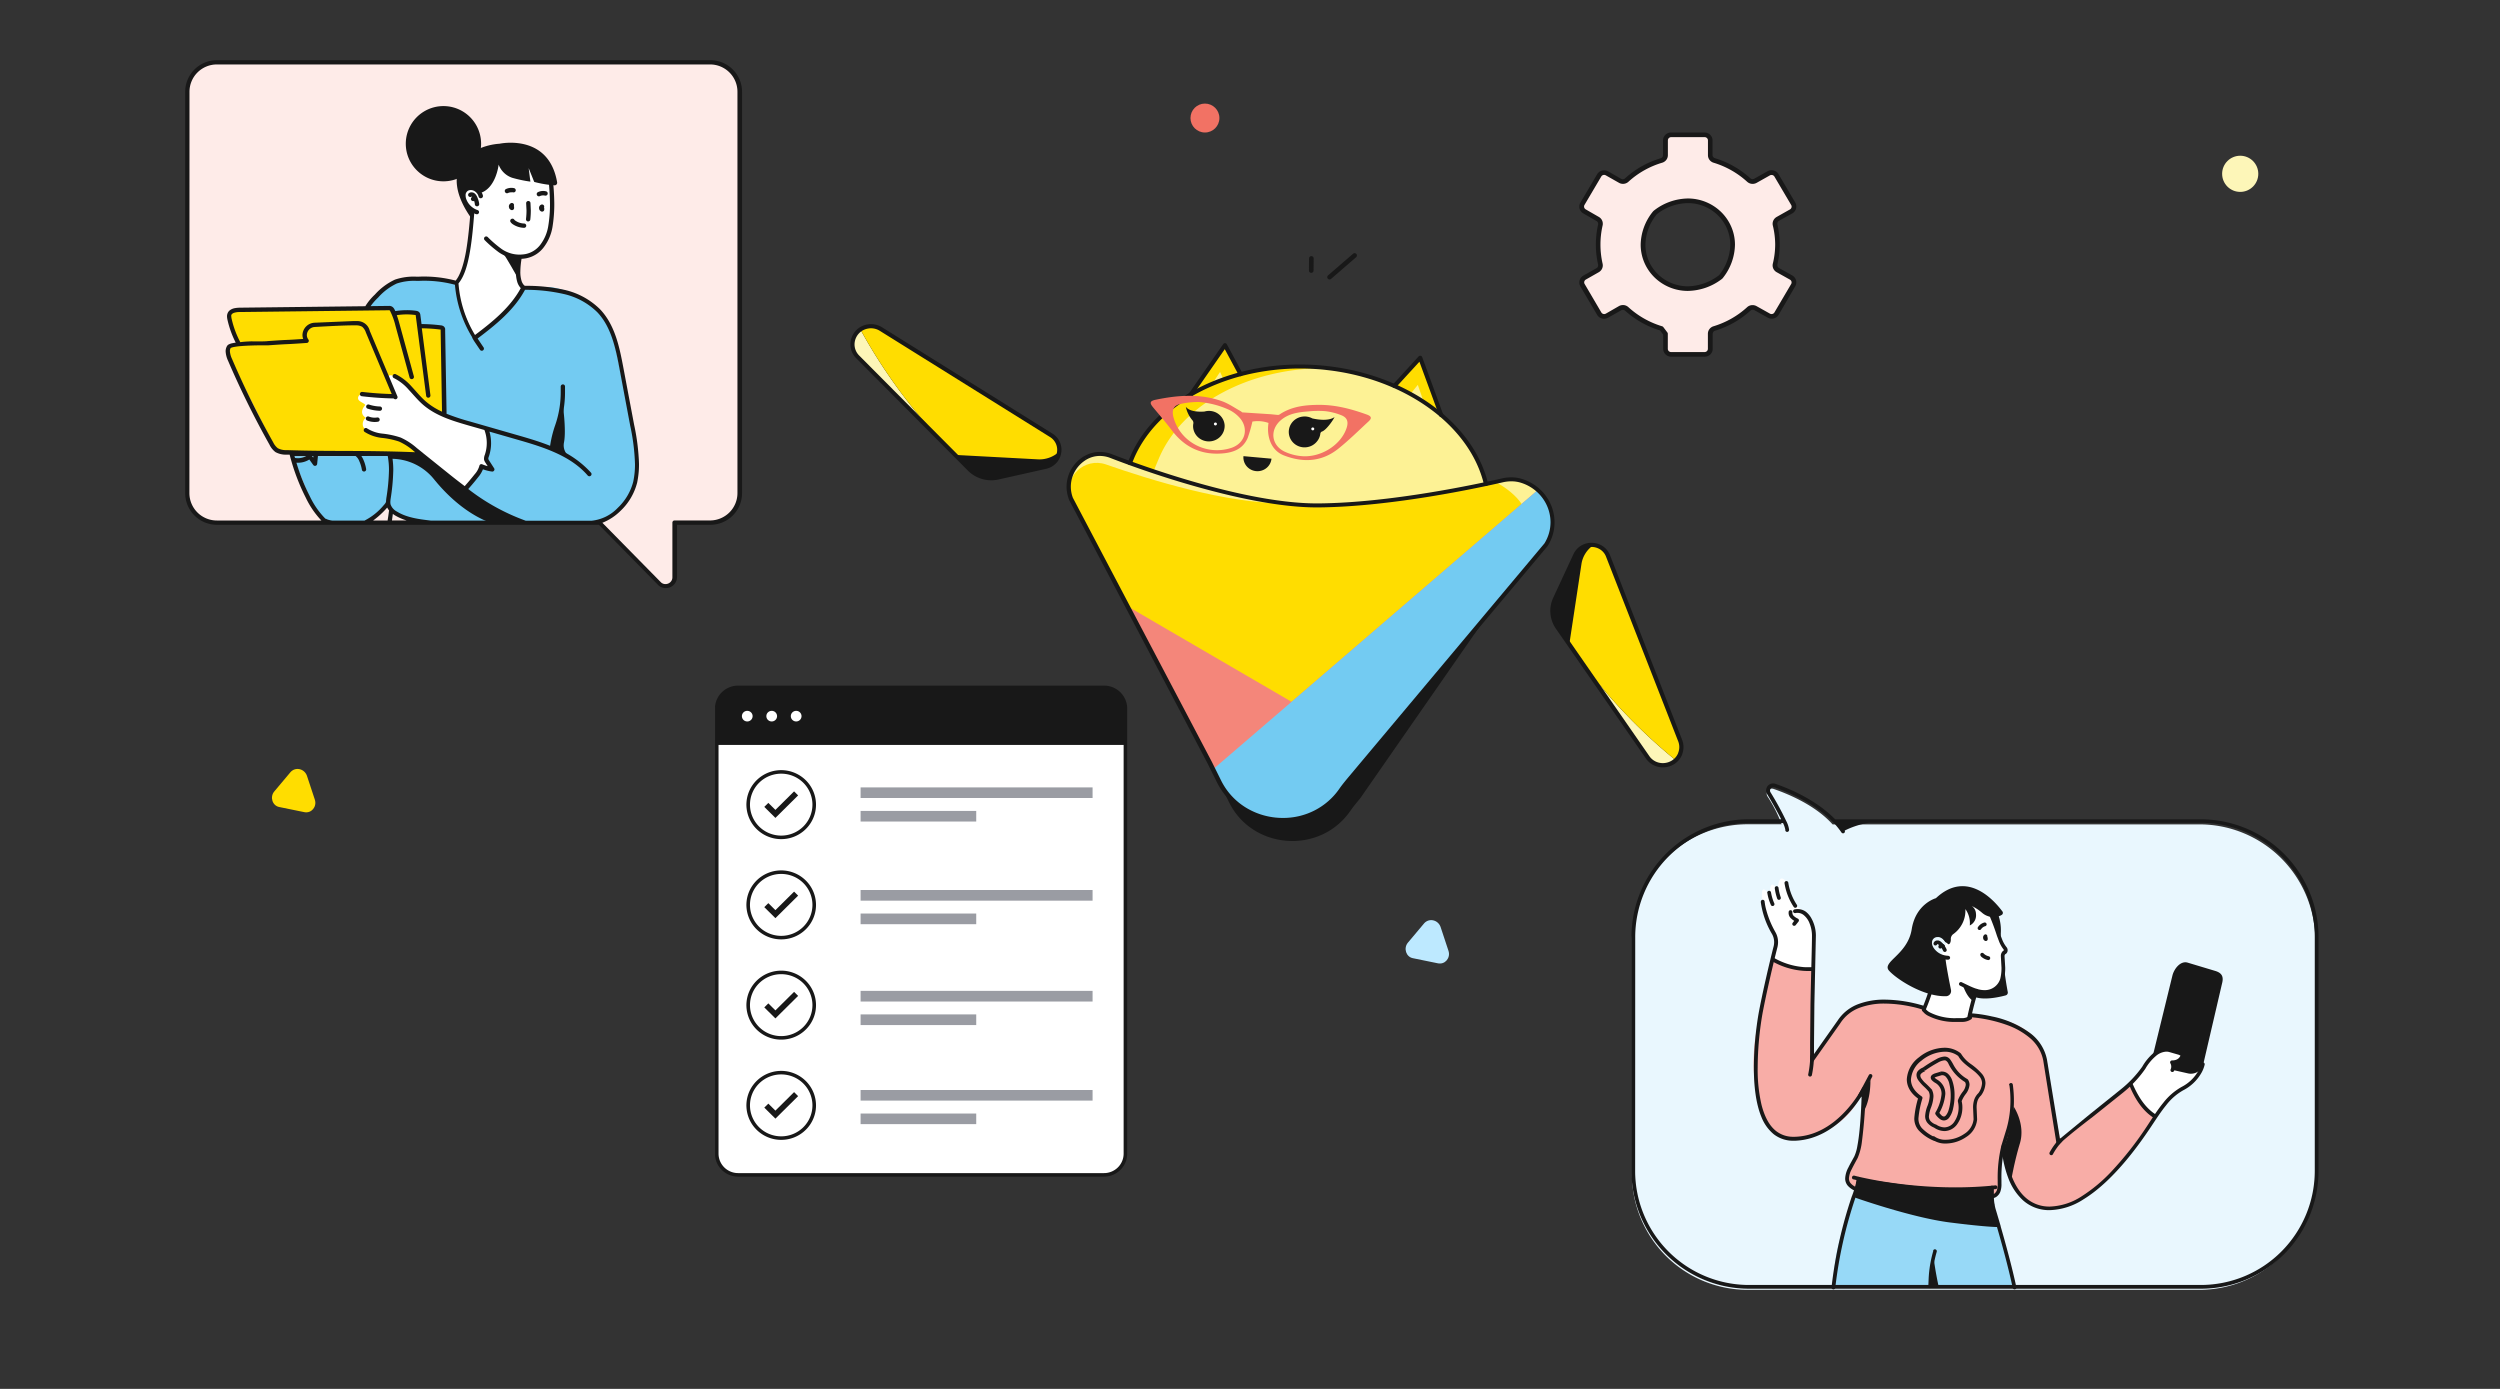 <svg xmlns="http://www.w3.org/2000/svg" xmlns:xlink="http://www.w3.org/1999/xlink" width="540" height="300" fill="none" xmlns:v="https://vecta.io/nano"><rect width="100%" height="100%" fill="#333333" stroke="none"/><style><![CDATA[.B{fill:#fff}.C{fill:#181818}.D{fill:#fd0}.E{fill:#73cbf2}.F{fill:#fdf6b8}.G{fill:#fdf295}]]></style><g clip-path="url(#A)"><path d="M47.082 13.492h106.589a6.4 6.4 0 0 1 4.521 1.869c1.199 1.197 1.872 2.82 1.872 4.512v86.665a6.38 6.38 0 0 1-1.875 4.51c-1.198 1.196-2.823 1.869-4.518 1.871h-7.66v11.732c.001.387-.114.765-.33 1.086a1.94 1.94 0 0 1-.882.717c-.359.146-.753.181-1.133.101a1.94 1.94 0 0 1-.996-.548l-12.861-13.125H47.082c-1.695-.002-3.32-.675-4.518-1.872s-1.873-2.818-1.875-4.509V19.837c.01-1.686.688-3.3 1.886-4.488a6.4 6.4 0 0 1 4.508-1.856z" fill="#feebe8"/><path d="M91.074 112.642l24.597.241 14.23-.371s9.846-4.645 7.734-14.862l-5.128-24.764a17.12 17.12 0 0 0-5.354-7.328 17.16 17.16 0 0 0-8.355-3.568l-5.77.362-10.47 10.589-3.9-11.834-3.844-.799-6.654.223c-7.743.269-12.648 10.478-8.953 17.287l12.164 20.287-7.12.325v7.747c-1.871 4.421 3.918 6.493 6.822 6.465z" class="E"/><path d="M100.846 55.738l-2.187 5.406c-.4 2.787 3.899 11.834 3.899 11.834l6.952-5.36 3.518-5.276-3.592-7.979a6.03 6.03 0 0 0 2.431.891c.866.117 1.747.046 2.582-.211s1.604-.691 2.254-1.273 1.164-1.3 1.509-2.101c.656-1.514.973-3.153.931-4.802l-.326-9.939-12.853-2.712-4.802 5.815a3.96 3.96 0 0 0-.808 3.366c.129.586.389 1.134.762 1.605s.846.851 1.386 1.113l-.604 2.443-1.052 7.18z" class="B"/><g class="C"><path d="M119.767 40.031c-1.478-.108-2.942-.353-4.374-.734l-1.201-2.982.372 2.917c-1.323-.183-2.633-.46-3.918-.827-.673-.225-1.286-.598-1.795-1.092a4.73 4.73 0 0 1-1.146-1.76c0 .13-.605 5.174-4.02 6.158-.189-.438-.527-.795-.955-1.008s-.917-.267-1.381-.153c-1.778.306-1.508 3.474.884 4.914l-.27 1.904c0-.13-4.895-6.019-2.792-11.054s8.721-5.267 8.721-5.267 10.646-2.35 12.452 8.36c.009.08.001.161-.024.238s-.066.147-.121.206-.122.106-.196.137-.156.045-.236.042z"/><path d="M95.784 39.167c-4.492 0-8.134-3.635-8.134-8.118a8.13 8.13 0 1 1 16.268 0c0 4.484-3.642 8.118-8.134 8.118zm-11.531 59.3c-.27-.622.4-.455.4-.455l5.742.195c1.163-.121 1.135.372 1.135.372l3.611 2.898 6.393 4.979c3.283 2.421 6.853 4.427 10.628 5.973 1.294.52 0 .409 0 .409h-6.449c-5.296-2.072-9.4-6.15-11.978-9.336a11.85 11.85 0 0 0-4.102-3.242c-1.592-.762-3.336-1.158-5.102-1.161h-.223M121.534 87.2s.828 5.648.289 8.36 2.503 4.115 2.503 4.115c-1.215-.622-2.392-1.314-3.527-2.071-.726-.604-1.787-.223-1.489-1.718s1.247-4.459 1.247-4.459l.977-4.226z"/><path d="M84.468 104.57c-.475 0 .717-4.06-2.122-4.998s-4.048.093-4.048.093-.41-1.022-.735-1.105-14.332 0-14.332 0-.791-1.059.456-.808 19.153.232 19.153.232h1.815s.102 5.434 0 6.558m24.669-49.658c.903.507 1.937.73 2.969.641l-.521 4.375c-2.131-3.716-2.969-5.36-4.067-6.103l1.619 1.087z"/></g><g class="D"><path d="M51.596 74.27c-.074 0-.074-.009 0 0h0z"/><path d="M50.907 74.316h.856-.168l-1.787-4.477c-1.461-2.369 1.861-3.251 2.327-3.251l31.214.102c.137-.086.292-.143.453-.165a1.15 1.15 0 0 1 .48.035c.156.046.3.124.423.23a1.14 1.14 0 0 1 .291.383l.251.511h5.091l.056 2.582 4.309.158a1.12 1.12 0 0 1 .769.343c.202.21.313.49.311.781v26.641l-34.434-.39c-.773-.01-1.512-.323-2.056-.873s-.848-1.29-.848-2.062l-9.009-17.937a1.77 1.77 0 0 1 .017-1.708c.147-.26.357-.479.611-.637a1.78 1.78 0 0 1 .843-.265z"/></g><path d="M104.681 92.448s1.964 2.675 0 6.641l1.657 2.304-2.317-.622s-2.234 4.245-3.639 4.793L87.446 95.532s-.977-1.05-3.592-1.152-5.035-1.217-5.426-2.294a1.7 1.7 0 0 1 .605-1.858s-1.731-.808-.186-2.694c.214-.269-1.005-.65-1.368-1.124s0-1.207.726-1.273l6.766.483c-.232-1.293-.603-2.558-1.108-3.771-.614-1.152 1.452-1.031 2.95.334 0 0 5.165 6.391 8.106 6.911 3.08 1.319 9.762 3.353 9.762 3.353z" class="B"/><path d="M84.252 98.467l-21.024.093 4.746 11.536a4.79 4.79 0 0 0 1.768 2.061 4.81 4.81 0 0 0 2.606.773h4.514c1.935 0 3.791-.768 5.159-2.133a7.28 7.28 0 0 0 2.137-5.15l.093-7.18z" class="E"/><g class="C"><path d="M110.366 43.885a.46.46 0 0 1 .177-.045.47.47 0 0 1 .181.027c.058.021.111.053.157.094a.46.46 0 0 1 .108.147.47.47 0 0 1 0 .39l.056.149v.214.121a.46.46 0 0 1-.08.208c-.043.062-.1.112-.167.147s-.141.053-.216.052a.46.46 0 0 1-.216-.054l-.121-.065-.187-.176c-.084-.151-.132-.32-.139-.492V44.5a.8.8 0 0 1 .146-.363c.078-.107.181-.193.301-.25zm6.515.326a.47.47 0 0 1 .515.075.46.46 0 0 1 .109.147c.027.061.042.128.042.195s-.015.134-.042.195l.056.139v.223.121a.48.48 0 0 1-.084.208c-.044.062-.102.112-.169.146a.48.48 0 0 1-.218.052.47.47 0 0 1-.218-.053l-.121-.074-.177-.167a1.02 1.02 0 0 1-.14-.492v-.102a.79.79 0 0 1 .447-.613zm-13.801.353a.47.47 0 0 1-.182-.017.46.46 0 0 1-.277-.227c-.029-.054-.047-.113-.053-.175a3 3 0 0 0-.158-.743c-.062.032-.13.048-.2.048s-.138-.017-.2-.048c-.057-.022-.108-.054-.152-.096s-.079-.092-.103-.147a.46.46 0 0 1-.006-.352.57.57 0 0 1 .224-.279l-.066-.056h-.065c-.093.063-.206.091-.318.077a.47.47 0 0 1-.291-.152c-.075-.084-.117-.193-.118-.305s.039-.222.113-.307a.86.86 0 0 1 .624-.241 1.14 1.14 0 0 1 .521.13 1.57 1.57 0 0 1 .577.632 3.89 3.89 0 0 1 .27.604c.146.363.243.744.288 1.133a.45.45 0 0 1-.102.351.47.47 0 0 1-.326.169zm10.646.873l-.075-1.514c-.011-.123.027-.246.107-.341a.47.47 0 0 1 .317-.166c.124-.012.246.027.341.106s.155.193.166.316l.074 1.598a17.84 17.84 0 0 1-.111 1.988c-.017.123-.08.234-.178.31a.48.48 0 0 1-.344.099c-.124-.013-.234-.08-.31-.177a.47.47 0 0 1-.099-.343 15.9 15.9 0 0 0 .112-1.876zm-4.421-4.608a2.67 2.67 0 0 1 1.136-.251 2.74 2.74 0 0 1 .605.065c.119.029.223.103.287.208a.46.46 0 0 1 .057.349.46.46 0 0 1-.073.166c-.036.05-.081.092-.133.124a.47.47 0 0 1-.171.063.44.44 0 0 1-.181-.009c-.13-.014-.261-.014-.391 0a1.63 1.63 0 0 0-.735.158c-.112.051-.238.056-.353.014a.47.47 0 0 1-.262-.237c-.033-.056-.053-.118-.06-.182s0-.13.02-.191a.45.45 0 0 1 .097-.166c.044-.048.098-.086.157-.111zm6.897.669a2.6 2.6 0 0 1 1.731-.176.48.48 0 0 1 .17.074.47.47 0 0 1 .196.307.46.46 0 0 1-.004.185.48.48 0 0 1-.074.17c-.036.051-.081.095-.134.129a.48.48 0 0 1-.359.064 1.87 1.87 0 0 0-.4-.047 1.76 1.76 0 0 0-.726.158.46.46 0 0 1-.174.046c-.061.004-.121-.005-.178-.024a.46.46 0 0 1-.263-.235.47.47 0 0 1-.036-.372c.02-.061.053-.117.096-.165a.47.47 0 0 1 .155-.113zm-5.762 5.806a.47.47 0 0 1 .35-.063c.12.026.226.099.292.202a.94.94 0 0 0 .27.242 3.54 3.54 0 0 0 1.862.595.46.46 0 0 1 .179.04c.056.025.108.061.15.106a.46.46 0 0 1 .097.156.49.49 0 0 1 .03.181c-.002.061-.015.12-.04.176s-.06.105-.104.147a.45.45 0 0 1-.331.123 4.53 4.53 0 0 1-2.383-.743 1.76 1.76 0 0 1-.539-.52c-.032-.053-.053-.112-.062-.173a.47.47 0 0 1 .011-.183.46.46 0 0 1 .08-.165.48.48 0 0 1 .138-.121zM82.028 88.732a9.27 9.27 0 0 1-2.615-.464c-.059-.018-.113-.047-.16-.087s-.086-.088-.113-.142a.46.46 0 0 1-.048-.176c-.004-.062.004-.123.024-.18.038-.117.122-.214.231-.27s.237-.066.355-.028c.76.254 1.553.395 2.355.418.123 0 .242.049.329.136s.136.205.136.328-.049.241-.136.328-.206.136-.329.136h-.028zm-2.374 1.245a3.59 3.59 0 0 0 1.294.242 3.48 3.48 0 0 0 .53-.046c.061-.009.122-.007.182.008a.48.48 0 0 1 .165.077c.05.036.091.082.122.134a.47.47 0 0 1 .062.171c.009.061.009.123-.005.182s-.04.116-.077.166-.083.091-.136.122a.46.46 0 0 1-.173.059 4.08 4.08 0 0 1-.67.056 4.45 4.45 0 0 1-1.629-.307c-.057-.021-.11-.053-.155-.094s-.081-.091-.106-.147-.039-.115-.04-.176a.47.47 0 0 1 .031-.178c.022-.057.054-.11.097-.155a.47.47 0 0 1 .149-.106.46.46 0 0 1 .179-.04.46.46 0 0 1 .18.032z"/><path d="M46.858 13h106.57c1.819 0 3.564.721 4.85 2.005a6.84 6.84 0 0 1 2.009 4.841v86.665a6.84 6.84 0 0 1-2.009 4.841c-1.286 1.284-3.031 2.005-4.85 2.005h-7.194v11.267c.003.328-.062.652-.192.953s-.321.571-.562.793a2.41 2.41 0 0 1-1.666.66 2.33 2.33 0 0 1-.932-.183 2.31 2.31 0 0 1-.78-.542l-12.731-12.948H46.858c-1.819 0-3.564-.721-4.85-2.005a6.84 6.84 0 0 1-2.009-4.841V19.846a6.84 6.84 0 0 1 2.009-4.841C43.294 13.721 45.039 13 46.858 13zM113.4 62.603c-2.363 4.384-6.337 7.57-10.237 10.515l.065.102 1.247 1.858c.055.102.07.221.042.333s-.098.21-.195.274-.213.09-.328.072-.218-.078-.291-.168l-1.257-1.858c-.164-.256-.317-.519-.456-.79a.48.48 0 0 1 0-.093 25.87 25.87 0 0 1-3.722-11.342c-2.55-.679-5.19-.961-7.827-.836h-.428a11.85 11.85 0 0 0-4.3.567 12.48 12.48 0 0 0-4.03 3.028c-.601.566-1.146 1.188-1.629 1.858l3.881-.047h.084a1.23 1.23 0 0 1 .623.13c.246.141.442.355.558.613a2.9 2.9 0 0 1 .186.381 15.85 15.85 0 0 1 2.475-.204 14.61 14.61 0 0 1 1.908.121 2.41 2.41 0 0 1 .428.093c.196.076.363.213.475.39.069.14.113.291.13.446l.251 1.951c1.4.009 2.799.102 4.188.279.244.015.476.11.661.269a1 1 0 0 1 .251.464 2.96 2.96 0 0 1 0 .362l.307 18.002c1.685.665 3.406 1.233 5.156 1.7l10.303 2.963c2.289.659 4.653 1.356 6.905 2.257a24.08 24.08 0 0 1 1.08-4.403c.8-2.287 1.209-4.692 1.21-7.115v-1.254c-.006-.123.037-.243.119-.334a.47.47 0 0 1 .318-.158.46.46 0 0 1 .182.022c.058.019.112.05.158.091s.084.091.11.146.041.116.043.177v1.31c.001 2.53-.427 5.043-1.265 7.431-.493 1.45-.851 2.943-1.071 4.459a21.19 21.19 0 0 1 7.948 5.434.48.48 0 0 1 .091.158c.019.058.027.12.023.181a.49.49 0 0 1-.048.176.48.48 0 0 1-.112.144c-.047.04-.101.071-.159.091s-.12.027-.181.023-.122-.021-.177-.049a.46.46 0 0 1-.144-.111c-3.723-4.32-9.623-6.15-15.291-7.775l-5.938-1.709a8.96 8.96 0 0 1-.111 5.341 1.37 1.37 0 0 0-.131.502v.056a1.2 1.2 0 0 0 .177.353l1.071 1.663c.05.074.077.161.077.251a.45.45 0 0 1-.077.251.48.48 0 0 1-.194.169.47.47 0 0 1-.253.044c-.671-.09-1.33-.255-1.964-.492-.247.623-.596 1.201-1.033 1.709-.679.873-1.405 1.728-2.14 2.554 3.751 2.92 7.941 5.23 12.415 6.846h14.239a9.03 9.03 0 0 0 5.649-2.786c1.617-1.528 2.771-3.479 3.332-5.629a17.81 17.81 0 0 0 .381-3.79 45.16 45.16 0 0 0-1.042-8.36l-2.308-12.28c-.829-4.449-1.806-9.057-4.802-12.196-2.009-1.968-4.53-3.332-7.278-3.938a36.53 36.53 0 0 0-8.33-.892zM54.499 73.749c1.545 0 2.978 0 3.35-.074 5.528-.39 2.857-.13 7.641-.464a2.41 2.41 0 0 1-.158-.827 2.73 2.73 0 0 1 .764-1.842 2.74 2.74 0 0 1 1.814-.833l8.236-.353h.931a2.74 2.74 0 0 1 1.778.55 2.73 2.73 0 0 1 1.014 1.558l5.965 14.138c.024.057.037.118.038.179s-.011.123-.035.18-.058.109-.102.152-.096.078-.153.102c-.094.035-.197.04-.294.014s-.183-.084-.246-.162a68.6 68.6 0 0 1-6.896-.483.47.47 0 0 1-.313-.175c-.038-.048-.066-.104-.083-.163a.47.47 0 0 1 .043-.356.47.47 0 0 1 .282-.221.47.47 0 0 1 .182-.014 70.27 70.27 0 0 0 6.356.455l-5.584-13.292c-.147-.478-.424-.906-.8-1.235a2.6 2.6 0 0 0-1.191-.306h-.875c-1.638 0-4.839.158-8.18.353-.452.023-.879.216-1.195.54a1.79 1.79 0 0 0-.508 1.206c-.002.221.046.44.14.641.047.111.109.214.186.306.051.067.084.146.093.229s-.003.168-.038.245-.085.147-.155.196-.151.078-.236.082c-5.789.409-2.569.111-8.376.52h-1.694c-1.201 0-2.792.056-4.104.158-.566.04-1.128.115-1.684.223-.169.035-.334.085-.493.149l-.093.046c-.113.205-.171.435-.168.669a4.7 4.7 0 0 0 .456 1.681 191.36 191.36 0 0 0 8.888 18.011 3.63 3.63 0 0 0 1.005 1.282 3.73 3.73 0 0 0 1.917.409c9.809.334 15.821 0 27.743.455l-.214-.177a13.03 13.03 0 0 0-3.257-2.127c-1.208-.4-2.456-.664-3.723-.79a8.59 8.59 0 0 1-3.723-1.3c-.097-.072-.163-.18-.182-.3s.009-.242.08-.341c.034-.05.078-.092.129-.125s.108-.055.168-.065.121-.009.18.005.115.039.164.074a7.63 7.63 0 0 0 3.36 1.133c1.324.14 2.628.423 3.89.845 1.275.578 2.455 1.345 3.499 2.276l1.312 1.05.047.047 5.482 4.402c1.154.929 2.32 1.837 3.499 2.722.745-.836 1.462-1.69 2.16-2.573a4.54 4.54 0 0 0 1.005-1.811c.012-.068.04-.132.08-.188s.092-.103.152-.137.134-.046.205-.046.141.016.205.046c.373.161.759.292 1.154.39l-.484-.753c-.148-.206-.253-.44-.307-.687v-.223c.011-.275.071-.545.177-.799.588-1.741.555-3.631-.093-5.35l-3.267-.929c-3.509-1.013-7.203-2.09-10.051-4.579-1.126-.994-2.066-2.155-3.043-3.195-.893-1.047-1.988-1.903-3.22-2.517-.105-.055-.185-.148-.223-.26s-.033-.234.016-.342.137-.193.246-.238.232-.047.343-.005c1.342.665 2.538 1.59 3.518 2.722 1.005 1.078 1.927 2.22 2.978 3.14a14.68 14.68 0 0 0 3.546 2.248l-.298-17.574v-.167h-.121a35.06 35.06 0 0 0-3.946-.269l1.861 14.463c.016.123-.017.247-.092.346s-.186.165-.308.183c-.061.008-.123.003-.183-.013s-.115-.045-.163-.083-.089-.085-.119-.139a.46.46 0 0 1-.056-.174l-2.252-17.342v-.084a.62.62 0 0 0-.214-.046c-.593-.074-1.19-.111-1.787-.111a14.27 14.27 0 0 0-2.094.167c.261.687.456 1.384.642 2.071l3.053 11.147a.48.48 0 0 1-.344.585.48.48 0 0 1-.586-.344l-3.043-11.147c-.254-1.086-.632-2.139-1.126-3.14-.084-.158-.158-.232-.177-.232a.44.44 0 0 0-.195 0h-.065l-32.117.381a3.91 3.91 0 0 0-1.182.167c-.146.044-.282.117-.4.214-.091.077-.162.176-.205.288-.015.086-.015.174 0 .26.008.194.036.387.084.576.395 1.744 1.021 3.428 1.861 5.007.828-.121 1.694-.158 2.624-.186l-.028.028zm15.998 38.363c.242.107.495.188.754.242a3.26 3.26 0 0 0 .651.102h6.822a13.03 13.03 0 0 0 4.169-3.344c.132-.133.251-.28.354-.437a.78.78 0 0 0 .14-.362c0-.279.046-.548.074-.79a42.57 42.57 0 0 0 .558-6 16.61 16.61 0 0 0-.27-3.038c-2.057 0-3.955-.056-5.751-.074a5.41 5.41 0 0 1 .484.873c.29.646.493 1.327.605 2.025.019.122-.01.246-.081.347a.48.48 0 0 1-.3.192c-.122.019-.246-.01-.347-.081s-.17-.179-.193-.3c-.1-.625-.282-1.234-.54-1.811-.174-.501-.499-.936-.931-1.245-2.727 0-5.295 0-8.004-.056l-.186 1.858a.46.46 0 0 1-.11.253c-.062.072-.143.123-.234.146s-.189.021-.278-.011-.168-.089-.224-.165l-.847-1.18a4.56 4.56 0 0 1-2.438.697h-.344c.743 2.483 1.706 4.895 2.876 7.208.837 1.797 1.973 3.44 3.36 4.858a.82.82 0 0 0 .233.065v.028zm40.419.344c-3.845-1.696-7.467-3.855-10.787-6.428-1.294-.929-2.568-1.969-3.816-2.973l-5.426-4.365-6.189-.177a18.16 18.16 0 0 1 .251 3.01c-.045 2.054-.232 4.102-.558 6.13a6.92 6.92 0 0 0-.075.716v.111a2.04 2.04 0 0 0 .056.492 2.79 2.79 0 0 0 1.377 1.533c2.094 1.301 4.709 1.635 7.296 1.941h17.869v.01zm-25.677-1.18l-.382-.269-.195 1.421h3.192a11.51 11.51 0 0 1-2.615-1.152zm-1.219-1.04a3.74 3.74 0 0 1-.382-.604l-.074.084c-.884 1.009-1.876 1.919-2.96 2.712h3.118c.121-.734.223-1.458.316-2.192h-.019zM67.658 98.857c0-.186.047-.362.065-.548h-.586l.112.074.167.149.047.065.195.26zm-3.937.065a4.56 4.56 0 0 0 .614.056 3.73 3.73 0 0 0 1.954-.557 1.02 1.02 0 0 1 .251-.13l-3.015-.074.195.706zm-22.811 7.589c0 1.569.625 3.074 1.736 4.184s2.62 1.733 4.192 1.733h22.578c-1.376-1.457-2.513-3.122-3.369-4.932-1.503-2.958-2.67-6.073-3.481-9.289h-.67a4.66 4.66 0 0 1-2.401-.557 4.46 4.46 0 0 1-1.294-1.616 192.06 192.06 0 0 1-8.934-18.095c-.306-.641-.486-1.335-.531-2.044-.005-.408.101-.809.307-1.161a.93.93 0 0 1 .326-.316c.249-.13.515-.224.791-.279.223-.046.484-.093.754-.13-.795-1.561-1.392-3.215-1.778-4.923-.061-.253-.095-.511-.102-.771a1.75 1.75 0 0 1 .093-.557 1.59 1.59 0 0 1 .475-.706c.314-.243.681-.408 1.07-.483a6.79 6.79 0 0 1 1.108-.111l27.129-.316a12.25 12.25 0 0 1 2.066-2.517c1.214-1.361 2.693-2.46 4.346-3.233a12.68 12.68 0 0 1 4.653-.632h.428a26.71 26.71 0 0 1 8.022.855c1.033-1.236 1.787-3.716 2.252-6.409s.754-5.973.931-8.248a.49.49 0 0 1 .158-.307c-.859-.557-1.513-1.379-1.861-2.341-.12-.34-.183-.698-.186-1.059-.014-.145-.014-.291 0-.437.046-.276.147-.54.297-.776a2.09 2.09 0 0 1 .577-.598c.347-.213.748-.322 1.154-.316a2.46 2.46 0 0 1 1.22.316 2.94 2.94 0 0 1 1.34 1.783.48.48 0 0 1-.345.585.48.48 0 0 1-.586-.344c-.066-.255-.182-.493-.342-.702a1.97 1.97 0 0 0-.589-.514c-.23-.129-.489-.197-.753-.195a1.16 1.16 0 0 0-.643.167 1.12 1.12 0 0 0-.316.332 1.11 1.11 0 0 0-.158.43c-.01.09-.01.18 0 .269a2.3 2.3 0 0 0 .139.762 3.98 3.98 0 0 0 .957 1.46c.423.41.933.72 1.491.909a.46.46 0 0 1 .158.089c.046.04.083.088.11.143s.043.114.046.175a.45.45 0 0 1-.025.179c-.02.058-.051.112-.092.158s-.091.084-.146.11-.116.042-.177.046-.123-.005-.181-.026c-.14 0-.279-.111-.419-.167-.186 2.267-.428 5.388-.93 8.286s-1.21 5.322-2.467 6.837c.291 3.944 1.513 7.764 3.565 11.147 3.853-2.898 7.659-6.001 9.883-10.125a3.39 3.39 0 0 1-.772-1.384 7.64 7.64 0 0 1-.279-2.174c.014-.934.098-1.865.251-2.787-1.41-.103-2.766-.581-3.927-1.384-1.093-.797-2.12-1.679-3.072-2.638-.085-.088-.133-.207-.133-.33s.048-.241.133-.33a.47.47 0 0 1 .152-.102c.057-.024.117-.036.179-.036a.47.47 0 0 1 .179.036c.056.024.108.058.151.102a25.43 25.43 0 0 0 2.96 2.545c1.134.804 2.489 1.239 3.881 1.245.43-.003.859-.04 1.284-.111 1.352-.263 2.55-1.038 3.341-2.164.815-1.124 1.36-2.421 1.591-3.79a28.26 28.26 0 0 0 .391-4.886c-.024-2.344-.207-4.684-.549-7.004a.46.46 0 0 1 .093-.343c.075-.097.185-.161.307-.178.06-.009.121-.006.18.008a.46.46 0 0 1 .163.077c.049.036.089.082.12.134s.05.11.058.17a51.63 51.63 0 0 1 .559 7.134c.007 1.689-.127 3.377-.4 5.044a9.9 9.9 0 0 1-1.778 4.189c-.931 1.313-2.335 2.215-3.918 2.517-.323.059-.649.096-.977.111a18.87 18.87 0 0 0-.261 2.787c-.014.643.068 1.285.242 1.904.11.417.332.796.642 1.096h.056c.025.01.048.026.065.046 2.853-.037 5.701.253 8.488.864a15.88 15.88 0 0 1 7.724 4.199c3.248 3.409 4.207 8.221 5.045 12.661l2.317 12.289c.612 2.798.964 5.646 1.052 8.508.005 1.342-.129 2.681-.401 3.995-.598 2.328-1.843 4.441-3.592 6.093a11.69 11.69 0 0 1-3.918 2.573l12.592 12.8c.133.142.295.255.474.332s.373.116.568.114c.384-.003.752-.148 1.033-.409.148-.135.265-.301.343-.485a1.39 1.39 0 0 0 .113-.583v-11.806c.001-.125.051-.246.14-.334s.204-.131.326-.13h7.659a5.94 5.94 0 0 0 4.192-1.733 5.91 5.91 0 0 0 1.736-4.184V19.837a5.88 5.88 0 0 0-.446-2.267c-.297-.719-.734-1.372-1.285-1.922a5.91 5.91 0 0 0-1.925-1.282c-.721-.296-1.493-.448-2.272-.445H46.858a5.92 5.92 0 0 0-2.272.445 5.91 5.91 0 0 0-1.926 1.282 5.9 5.9 0 0 0-1.285 1.922 5.89 5.89 0 0 0-.446 2.267l-.019 86.674z"/></g></g><g clip-path="url(#B)"><path d="M377.505 278.603h97.583a24.99 24.99 0 0 0 17.674-7.335 25.09 25.09 0 0 0 7.332-17.703v-50.436a25.09 25.09 0 0 0-7.327-17.722 24.99 24.99 0 0 0-17.687-7.34h-79.237c-3.676-4.074-9.328-6.478-12.8-7.676a1.1 1.1 0 0 0-.658 0c-.214.067-.403.197-.541.374s-.22.391-.234.616.041.447.156.64a29.3 29.3 0 0 1 3.058 6.021h-7.319a24.99 24.99 0 0 0-17.687 7.341c-4.691 4.7-7.326 11.075-7.326 17.722v50.46a25.08 25.08 0 0 0 7.335 17.706c4.69 4.695 11.048 7.332 17.678 7.332z" fill="#e9f7fe"/><path d="M418.036 219.773l-2.651-1.777 7.367-21.265 4.123-1.581c3.074-1.1 5.449 8.384 5.449 8.384s1.455 2.338.731 2.143l-.65 5.068c-.301 2.346-2.798 4.188-5.018 3.389l-.52-.114-1.513 5.704a11.81 11.81 0 0 1-7.318.049z" class="B"/><path d="M435.137 278.12h-39.123c-.02-3.814.528-7.609 1.627-11.261l2.748-8.286 29.966 1.54 4.782 18.007z" fill="#97d9f7"/><g class="C"><path d="M424.525 196.364a5.22 5.22 0 0 1 .952 3.536c.454-.226.827-.589 1.066-1.037s.332-.96.268-1.464c-.008-.336-.094-.665-.253-.961s-.384-.55-.658-.742c.815.387 1.574.886 2.252 1.483a3.69 3.69 0 0 0 2.204.896l.358.937 1.358 3.52c.243-1.546.126-3.127-.342-4.62.239-.075.466-.182.675-.318.056-.039.103-.09.139-.148a.5.5 0 0 0 .07-.19c.011-.068.008-.137-.008-.203a.52.52 0 0 0-.087-.184c-1.35-1.809-7.424-9.362-14.361-2.86 0 0-4.35 1.173-5.229 6.714s-6.603 7.056-4.879 8.963c1.562 1.743 7.368 5.63 12.312 5.499a1.12 1.12 0 0 0 .84-.441 1.13 1.13 0 0 0 .206-.441 1.14 1.14 0 0 0 .003-.486c-.399-1.989-1.155-5.842-1.195-7.008 0 0-3.042-.676-3.253-2.493s.683-3.259 2.594-1.719a8.59 8.59 0 0 0 1.236 1.328c.285.163.61-.367.585-1.035a1.29 1.29 0 0 1 .496-1.1c.864-.606 1.56-1.422 2.024-2.371s.679-2 .627-3.055zm9.141 17.852a68.85 68.85 0 0 1-1.025-7.953v4.074a5.78 5.78 0 0 1-.748 2.494c-.773 1.556-3.578 1.67-4.53 1.303-.301-.122-1.162-.342-1.162-.342l-2.172-.864s.813 2.575 2.204 3.26l.236-.88c2.025.814 5.351.073 6.717-.294a.63.63 0 0 0 .237-.104.62.62 0 0 0 .177-.19c.045-.075.074-.159.085-.245a.65.65 0 0 0-.019-.259z"/></g><path d="M463.313 239.14l-1.057-1.181-1.927-3.626-15.28 12.067-2.692-13.371c.496-6.771-3.984-11.733-10.669-12.873l-6.213-.856-.089.44c-3.887 1.271-7.92.334-9.97-1.744l-.341-.464-4.237-.904v.081c-6.603-1.133-11.921 1.124-13.588 3.618l-5.847 8.628v-19.661h-.244a17.05 17.05 0 0 1-8.132-1.963l-3.253 13.607c-1.74 7.276-1.553 17.347 3.294 23.026a5.11 5.11 0 0 0 1.613 1.23c.615.298 1.283.47 1.965.505a15.77 15.77 0 0 0 8.91-2.109 15.81 15.81 0 0 0 6.247-6.707l.903-1.784-.61 8.84-.87 5.223c-2.236 5.239-4.35 7.716 1.334 7.716l26.022 1.255c2.285.179 3.497 3.512 3.952-11.35l2.35 9.248c.984 2.444 8.205 11.293 21.72-3.023l7.555-9.916c1.252-1.418 1.691-2.282 1.187-2.559a7.55 7.55 0 0 1-2.033-1.393z" fill="#f8ada7"/><g class="C"><path d="M404.007 233.192s.187 4.335-1.626 7.17l.171-2.794.089-1.361.081-1.108m-2.341 23.474s12.377 4.408 20.777 5.475 10.571.994 10.571.994l-1.406-4.889-.114-2.582s.902-1.011-1.863-.864l-1.48.057a105.22 105.22 0 0 1-16.938-1.018l-7.953-1.125c-.325.266-.563.624-.683 1.027l-.911 2.925zm34.569-19.555s2.603 3.797 1.342 7.977-1.87 8.034-1.87 7.936-1.692-6.69-1.692-6.69l.814-2.444c.52-1.556 1.406-6.779 1.406-6.779zm-16.143 39.102h-1.732l-.065-2.225.707-3.829s.391 3.031 1.09 6.054z"/></g><g class="B"><path d="M462.256 237.959l-2.44-3.626 4.693-5.092a3.84 3.84 0 0 1 1.095-1.588c.494-.428 1.088-.723 1.726-.857a8.18 8.18 0 0 1 3.505.709l4.164 4.261c.813.579-5.514 4.506-6.238 5.215l-2.561 3.536c-.878 1.801-2.789-.88-3.944-2.558zm-81.562-42.981s-.569-3.585.577-2.737 1.041 1.466 1.041 1.466-.219-3.202.757-2.542.935 1.345.935 1.345-.073-4.074 1.626-2.306c0 0 1.805 5.353 2.887 5.858 1.019.576 1.864 1.416 2.447 2.433a6.54 6.54 0 0 1 .863 3.344l-.399 7.447s-6.213-.252-8.351-1.963c0 0 1.358-3.129.512-5.362s-2.659-4.09-2.895-6.983z"/></g><g class="C"><path d="M377.816 278.367h97.583c6.739-.004 13.2-2.69 17.964-7.466s7.44-11.252 7.44-18.004v-50.436c.001-3.346-.656-6.659-1.933-9.751s-3.149-5.9-5.509-8.267-5.163-4.244-8.248-5.526a25.39 25.39 0 0 0-9.731-1.942h-78.928-.057c-3.968-4.074-9.563-6.519-12.905-7.667-.162-.057-.333-.087-.504-.09-.269.001-.532.073-.763.21a1.51 1.51 0 0 0-.552.567c-.131.234-.197.5-.192.768a1.52 1.52 0 0 0 .222.761c1.521 2.542 2.439 4.269 3.025 5.434h-6.912a25.41 25.41 0 0 0-17.973 7.463 25.51 25.51 0 0 0-7.448 18.008v50.468a25.5 25.5 0 0 0 7.446 18.01c4.767 4.776 11.233 7.46 17.975 7.46zm-24.607-75.906c-.004-3.239.631-6.448 1.866-9.441a24.64 24.64 0 0 1 5.333-8.006c2.285-2.291 4.999-4.109 7.986-5.348s6.189-1.878 9.422-1.877h7.319a5.6 5.6 0 0 1 .496 1.426c-.016.082-.006.166.027.241s.089.14.16.183a.41.41 0 0 0 .31.041c.105-.027.195-.095.251-.188a.54.54 0 0 0 .065-.277 5.63 5.63 0 0 0-.643-1.923 65.3 65.3 0 0 0-3.374-6.167c-.068-.111-.104-.238-.106-.367.01-.184.081-.359.203-.497a.69.69 0 0 1 .223-.155c.084-.036.174-.056.265-.057a.85.85 0 0 1 .236 0c3.895 1.353 10.889 4.441 14.515 9.777.063.089.157.15.263.169a.41.41 0 0 0 .469-.304.41.41 0 0 0-.04-.288 18.09 18.09 0 0 1 5.212-1.679h71.715a24.59 24.59 0 0 1 17.398 7.224c4.614 4.623 7.207 10.893 7.21 17.432v50.517a24.69 24.69 0 0 1-7.21 17.431c-4.614 4.624-10.872 7.222-17.398 7.224H377.8c-3.232.001-6.433-.636-9.418-1.874a24.6 24.6 0 0 1-7.985-5.345 24.67 24.67 0 0 1-5.334-8c-1.236-2.992-1.872-6.198-1.871-9.436l.017-50.436zm75.519-.614c-.107.058-.197.14-.264.241a.74.74 0 0 0-.118.338v.098a.94.94 0 0 0 .13.464l.154.155.114.065c.06.032.127.049.195.049a.42.42 0 0 0 .196-.049.4.4 0 0 0 .146-.132c.037-.055.059-.119.065-.186v-.122-.179l-.098-.294c-.035-.108-.112-.197-.214-.248a.43.43 0 0 0-.599.517l.098.285.39-.13-.407-.049v.131l.407.048.195-.358-.114-.065-.203.358.358-.203v-.066h-.073v.057l.04-.048h-.073v.057c.047-.025.088-.059.122-.1a.39.39 0 0 0 .074-.139c.015-.051.02-.104.014-.157a.41.41 0 0 0-.284-.351c-.05-.016-.104-.022-.157-.017s-.104.021-.151.047l.057-.017zm-7.896 4.596c-.592-.004-1.174-.144-1.703-.41s-.99-.649-1.346-1.122c-.237-.303-.398-.658-.472-1.035a1.42 1.42 0 0 1 0-.261c-.006-.162.022-.325.082-.476a1.16 1.16 0 0 1 .269-.402 1.17 1.17 0 0 1 .408-.258c.152-.056.315-.08.477-.07a1.5 1.5 0 0 1 .268 0c.527.134.982.467 1.269.929.024.053.06.1.104.138a.41.41 0 0 0 .152.082c.056.016.115.02.173.011a.42.42 0 0 0 .161-.061c.049-.031.09-.074.121-.123a.41.41 0 0 0 .06-.163.4.4 0 0 0-.013-.172.42.42 0 0 0-.083-.152 2.83 2.83 0 0 0-.767-.813 2.84 2.84 0 0 0-1.022-.45 1.94 1.94 0 0 0-.431 0 1.96 1.96 0 0 0-.791.128 1.97 1.97 0 0 0-.674.434c-.193.19-.344.418-.444.669a1.96 1.96 0 0 0-.14.79c-.013.133-.013.267 0 .399.098.502.312.974.626 1.377.431.576.99 1.044 1.631 1.368a4.65 4.65 0 0 0 2.069.498v-.342.326-.326.326c.108 0 .211-.043.287-.119a.41.41 0 0 0 0-.577c-.076-.076-.179-.119-.287-.119l.016-.024zm-2.277-2.51h-.049-.048.056c.123.046.234.119.326.212.368.348.664.767.87 1.23.021.05.052.094.09.132a.42.42 0 0 0 .134.086.4.4 0 0 0 .157.028.4.4 0 0 0 .156-.034c.049-.021.093-.052.131-.091a.41.41 0 0 0 .086-.134.4.4 0 0 0 .028-.157c-.001-.053-.013-.106-.034-.156a4.63 4.63 0 0 0-1.065-1.499c-.199-.202-.449-.346-.724-.415h-.187c-.153-.002-.304.034-.439.106a.81.81 0 0 0-.35.374c-.028.05-.046.105-.052.162s0 .114.018.169.047.104.085.147a.39.39 0 0 0 .138.099.4.4 0 0 0 .166.034.41.41 0 0 0 .165-.036c.052-.024.099-.058.137-.101a.4.4 0 0 0 .083-.148l.122-.008z"/><path d="M419.458 204.43h-.179l.114.147c.022-.017.04-.039.051-.065s.016-.054.014-.082h-.179l.114.147-.065-.09v.114h.065l-.065-.09v.114-.391l-.098.383h.098v-.391l-.098.383h.09l.089.065c.038.039.083.069.132.09a.4.4 0 0 0 .157.031.42.42 0 0 0 .156-.031c.05-.021.095-.051.132-.09.075-.077.117-.181.117-.289s-.042-.212-.117-.289a.99.99 0 0 0-.618-.277v.407l.098-.391h-.09c-.16.002-.316.059-.439.163a.64.64 0 0 0-.173.21.65.65 0 0 0-.071.263.42.42 0 0 0 .119.291c.076.077.179.122.288.124s.211-.043.287-.119a.41.41 0 0 0 .12-.288l-.049-.049zm8.457-3.724c.213-.315.529-.545.894-.651a.39.39 0 0 0 .251-.192c.027-.047.044-.099.049-.153a.4.4 0 0 0-.015-.161c-.014-.051-.038-.098-.071-.14a.39.39 0 0 0-.119-.102c-.046-.026-.097-.042-.15-.048a.41.41 0 0 0-.156.013 2.38 2.38 0 0 0-1.358.986c-.03.044-.051.094-.062.147s-.011.106 0 .159.032.102.062.146a.4.4 0 0 0 .114.111c.089.058.199.08.304.058s.197-.083.257-.173zm-.162-6.982c1.469 2.694 2.675 5.523 3.602 8.449l.407 1.076a6.77 6.77 0 0 0 1.033 1.857l.048.131-.048.089h-.041a1.39 1.39 0 0 0-.421.493 1.37 1.37 0 0 0-.148.632v.138l.138 2.445c.012.823-.084 1.645-.285 2.444-.221.675-.643 1.266-1.211 1.693s-1.251.67-1.96.694h-.26c-1.627 0-3.253-.937-4.879-1.703a.42.42 0 0 0-.313-.013c-.101.037-.185.112-.232.209a.4.4 0 0 0-.04.155.41.41 0 0 0 .023.159c.019.051.047.097.083.137s.08.072.129.095c1.545.733 3.253 1.768 5.221 1.776h.309c.878-.033 1.724-.337 2.423-.871s1.216-1.271 1.48-2.111c.226-.875.333-1.777.317-2.681l-.146-2.444v-.057a.56.56 0 0 1 .057-.26c.04-.081.098-.151.17-.205h.041a.96.96 0 0 0 .3-.357c.07-.142.103-.299.098-.457a1.03 1.03 0 0 0-.252-.668 6.4 6.4 0 0 1-.927-1.63l-.276-.717-.073-.212v-.073l-.391.122.391-.114a48.25 48.25 0 0 0-3.652-8.588.41.41 0 0 0-.096-.127.43.43 0 0 0-.137-.08c-.051-.017-.104-.024-.158-.021a.39.39 0 0 0-.153.041.41.41 0 0 0-.127.096c-.035.04-.062.087-.08.138a.42.42 0 0 0-.021.158.4.4 0 0 0 .041.154l.016.008z"/><path d="M426.492 213.874c-.627 1.895-1.14 3.827-1.537 5.785a.44.44 0 0 0 0 .162c.011.053.032.104.062.15a.4.4 0 0 0 .114.114.39.39 0 0 0 .15.062c.053.011.108.011.161.001a.41.41 0 0 0 .15-.062c.045-.03.084-.069.114-.115a.41.41 0 0 0 .063-.149c.398-1.927.9-3.831 1.504-5.704.024-.097.012-.2-.034-.289a.41.41 0 0 0-.507-.191c-.093.036-.17.106-.215.195l-.025.041zm-7.79-7.106l-1.626 5.655c-.522 1.867-1.163 3.699-1.919 5.484a.42.42 0 0 0-.007.313c.038.102.113.185.21.233a.39.39 0 0 0 .31.009.41.41 0 0 0 .227-.213c.772-1.818 1.424-3.685 1.951-5.59l1.627-5.646a.43.43 0 0 0-.285-.53c-.108-.032-.224-.02-.323.033a.43.43 0 0 0-.206.252h.041zm9.156-.219a2.98 2.98 0 0 0 1.521.814.42.42 0 0 0 .162.004c.054-.01.106-.03.152-.059a.42.42 0 0 0 .117-.113.43.43 0 0 0 .065-.149c.012-.054.013-.109.003-.163s-.029-.105-.059-.152-.068-.086-.112-.117-.096-.054-.149-.065c-.425-.09-.813-.306-1.114-.62-.078-.075-.181-.117-.289-.117s-.211.042-.289.117c-.038.038-.068.083-.089.133s-.031.103-.031.157.011.107.031.156a.41.41 0 0 0 .089.133l-.008.041z"/><path d="M425.428 219.707h.154a30.54 30.54 0 0 1 7.913 1.687c1.821.636 3.513 1.596 4.993 2.835a8.46 8.46 0 0 1 2.846 4.8l.398-.082-.398.073 2.846 17.861c.012.076.046.147.097.205a.41.41 0 0 0 .192.122c.074.021.153.021.227-.001s.141-.065.191-.123l-.056-.049.056.049-.056-.049.056.049s1.196-1.303 7.124-5.825l6.571-5.256c1.834-1.471 3.449-3.197 4.797-5.125.597-1.058 1.376-2.001 2.302-2.786.624-.558 1.418-.888 2.252-.937a2.28 2.28 0 0 1 .7.105l1.862.538a1.62 1.62 0 0 1 .431.188h.04s0 .114-.121.285c-.204.312-.508.545-.862.66a2.45 2.45 0 0 1-.74.122h-.066a.41.41 0 0 0-.214.05c-.066.035-.121.088-.159.152a.42.42 0 0 0-.059.213c0 .075.02.148.058.212l.122-.081-.122.073.122-.081-.122.073a1.48 1.48 0 0 1 .187.733 1.28 1.28 0 0 1-.113.546c-.029.05-.047.105-.053.162a.42.42 0 0 0 .018.169c.018.054.047.104.086.147a.41.41 0 0 0 .137.099c.052.023.109.035.166.034s.114-.012.166-.036a.41.41 0 0 0 .136-.101.42.42 0 0 0 .084-.148c.124-.273.188-.571.187-.872a2.27 2.27 0 0 0-.309-1.165l-.342.22v.408h.122a3.06 3.06 0 0 0 1.008-.171c.531-.172.986-.523 1.285-.995a1.31 1.31 0 0 0 .244-.717c.005-.139-.029-.277-.097-.399-.119-.187-.288-.336-.488-.432-.322-.146-.657-.26-1.001-.342l-1.309-.366a3.11 3.11 0 0 0-.943-.147c-1.022.046-1.997.439-2.765 1.116-.997.85-1.84 1.867-2.488 3.007-1.308 1.837-2.865 3.483-4.627 4.888l-6.506 5.223-7.237 5.94.301.269.406-.065-2.919-17.836c-.449-2.189-1.66-4.147-3.416-5.524a20.71 20.71 0 0 0-8.457-3.756c-1.562-.359-3.15-.594-4.749-.701-.053-.003-.107.004-.157.021a.41.41 0 0 0-.138.081c-.04.035-.072.078-.096.127a.41.41 0 0 0-.04.154.42.42 0 0 0 .107.296c.073.081.175.129.284.136l-.049.04zm-9.71-2.395c-2.78-.879-5.673-1.348-8.588-1.393-1.94-.035-3.869.288-5.692.953-1.908.696-3.53 2.009-4.611 3.732l.342.212-.334-.237-5.749 8.148.333.236h.407v-3.536l.081-8.522.326-14.887c-.018-1.296-.359-2.568-.992-3.699-.303-.553-.719-1.036-1.22-1.417-.517-.361-1.135-.55-1.765-.538a2.81 2.81 0 0 0-.626.065c-.052.01-.102.03-.146.059s-.082.067-.112.111-.05.093-.06.145a.4.4 0 0 0 .001.158.41.41 0 0 0 .173.26c.09.061.2.085.307.065.152-.031.307-.047.463-.048a2.12 2.12 0 0 1 1.285.431c.624.501 1.095 1.167 1.358 1.923a7.12 7.12 0 0 1 .488 2.51c0 2.444-.195 8.205-.325 14.87l-.082 8.539v3.544a.39.39 0 0 0 .078.24c.051.069.124.12.207.143a.4.4 0 0 0 .254-.001c.082-.028.153-.082.201-.154l5.75-8.148c.993-1.571 2.477-2.768 4.22-3.406a15.01 15.01 0 0 1 5.416-.896 28 28 0 0 1 5.798.668c.813.171 1.399.334 1.838.465l.504.146.179.057c.108.035.225.025.325-.027a.43.43 0 0 0 .184-.576.42.42 0 0 0-.249-.211l.033.016zm-15.394 37.423c7.191 1.723 14.562 2.579 21.956 2.55a89.14 89.14 0 0 0 8.79-.432.42.42 0 0 0 .272-.151.43.43 0 0 0 .094-.297c-.005-.053-.021-.105-.046-.153a.4.4 0 0 0-.242-.198.39.39 0 0 0-.159-.015c-2.894.292-5.801.436-8.709.432-5.206-.01-10.402-.432-15.54-1.263-1.936-.318-3.489-.636-4.554-.872a28.99 28.99 0 0 1-1.22-.285l-.415-.106a.42.42 0 0 0-.318.044c-.096.057-.166.149-.194.257s-.012.223.044.319a.42.42 0 0 0 .257.194l-.016-.024z"/><path d="M435.536 278.038c-.952-4.449-2.334-9.468-3.383-13.102v-.073l-1.025-3.463c-.111-.344-.198-.695-.26-1.051 0-.187-.073-.375-.098-.554l-.406.065.406-.057c-.065-.489-.098-.981-.097-1.475v-1.8a.41.41 0 0 0-.119-.288c-.077-.077-.18-.12-.288-.12s-.211.043-.287.12a.41.41 0 0 0-.12.288v1.76c-.002.528.034 1.057.106 1.58 0 .196.065.391.098.579a10.09 10.09 0 0 0 .284 1.149l1.025 3.454v.074c1.049 3.617 2.44 8.628 3.367 13.036.022.108.087.203.179.263a.41.41 0 0 0 .575-.121.42.42 0 0 0 .059-.313l-.016.049zm-39.115.13a93.68 93.68 0 0 1 4.343-19.449v-.114a21.29 21.29 0 0 0 .918-2.908l-.398-.09.39.114v-.098a6.26 6.26 0 0 0 .171-.961h-.406l.398.065v-.041a.4.4 0 0 0-.069-.302c-.031-.044-.07-.08-.116-.108a.4.4 0 0 0-.148-.054c-.107-.017-.216.009-.304.071s-.148.157-.168.263v.081c-.035.274-.084.546-.146.815l.398.09-.39-.114v.106c-.22.936-.502 1.856-.846 2.754l-.049.114c-2.159 6.372-3.631 12.958-4.391 19.644a.41.41 0 0 0 .087.301c.068.085.167.14.275.151a.41.41 0 0 0 .451-.362v.032z"/><path d="M380.32 194.775c.332 2.469 1.162 4.845 2.44 6.982.299.536.456 1.139.455 1.752-.002.308-.04.614-.114.913-.813 3.153-2.439 10.095-3.252 14.536a71.13 71.13 0 0 0-1.017 11.627c0 3.764.39 7.659 1.626 10.665.553 1.437 1.456 2.711 2.627 3.708a6.76 6.76 0 0 0 4.318 1.442h.309c4.952-.18 8.758-2.958 11.312-5.655 1.529-1.608 2.836-3.414 3.887-5.369l-.358-.188h-.407s0 .734-.049 1.891c-.057 1.735-.178 4.408-.422 6.901-.122 1.246-.277 2.444-.472 3.471-.118.794-.339 1.569-.659 2.306-.431.814-.919 1.629-1.309 2.444a5.48 5.48 0 0 0-.675 2.33c-.011.56.176 1.106.529 1.54.465.527 1.051.932 1.707 1.182.05.023.104.036.158.038a.42.42 0 0 0 .161-.026c.051-.02.097-.05.137-.088a.4.4 0 0 0 .124-.294c0-.055-.011-.109-.033-.159a.41.41 0 0 0-.092-.134c-.04-.038-.086-.067-.138-.087-.533-.196-1.011-.521-1.39-.945a1.56 1.56 0 0 1-.35-1.027 4.67 4.67 0 0 1 .594-1.971c.366-.75.813-1.557 1.293-2.445.486-1.159.798-2.383.927-3.634.474-3.749.745-7.522.813-11.301.001-.092-.029-.181-.085-.253a.41.41 0 0 0-.493-.122c-.084.039-.153.105-.194.188l-.057.106c-1.124 2.041-2.532 3.911-4.18 5.556-2.44 2.445-5.904 4.759-10.271 4.889h-.301a5.92 5.92 0 0 1-3.814-1.263c-1.512-1.206-2.52-3.259-3.13-5.703-.594-2.644-.867-5.349-.814-8.058.023-3.83.361-7.65 1.009-11.424.813-4.392 2.439-11.334 3.253-14.479.09-.362.136-.734.138-1.108.002-.753-.191-1.495-.561-2.151a20.33 20.33 0 0 1-1.976-4.75c-.131-.463-.234-.934-.309-1.41 0-.163-.049-.285-.057-.366v-.098c-.009-.108-.06-.208-.142-.279s-.19-.104-.297-.096-.208.06-.278.143-.105.189-.096.297l-.025-.024zm53.71 39.615a24.16 24.16 0 0 1 .228 3.357 22.28 22.28 0 0 1-.813 5.956l-1.13 3.683c-.594 2.472-.868 5.011-.814 7.553v.464.261c.027.499-.039 1-.195 1.475-.094.234-.242.443-.431.611a.96.96 0 0 1-.593.252c-.054 0-.107.011-.157.032s-.094.052-.131.091-.066.085-.085.135-.028.104-.026.158a.43.43 0 0 0 .034.155.41.41 0 0 0 .091.131c.038.037.084.066.134.085s.102.029.156.028c.407-.013.797-.172 1.098-.448.297-.251.527-.573.667-.937a4.7 4.7 0 0 0 .252-1.768v-.261-.464c-.065-2.467.189-4.932.756-7.333l1.122-3.675c.55-2.012.823-4.09.813-6.176-.001-1.161-.08-2.321-.236-3.471a.41.41 0 0 0-.155-.27c-.085-.065-.193-.094-.3-.08a.41.41 0 0 0-.269.16c-.066.087-.095.196-.081.304l.065-.008z"/><path d="M432.322 247.5c.135 2.354.62 4.675 1.44 6.885.651 1.816 1.714 3.456 3.106 4.791a8.42 8.42 0 0 0 5.888 2.216c2.61-.096 5.143-.914 7.318-2.363 6.969-4.286 12.775-13.036 14.434-15.481 1.204-1.809 2.253-3.438 3.367-4.799a12.2 12.2 0 0 1 3.724-3.259c1.573-.809 2.888-2.042 3.798-3.561.38-.612.655-1.284.813-1.988.017-.107-.009-.216-.071-.304s-.156-.148-.262-.168a.41.41 0 0 0-.306.074c-.088.064-.148.16-.166.268a5.72 5.72 0 0 1-.74 1.801c-.833 1.344-2.016 2.434-3.423 3.153a13.27 13.27 0 0 0-3.977 3.446c-1.155 1.41-2.212 3.056-3.415 4.889-2.323 3.568-4.954 6.924-7.864 10.03a33.22 33.22 0 0 1-6.31 5.247c-2.045 1.365-4.425 2.14-6.88 2.241-1.972.049-3.887-.669-5.343-2.004-1.992-1.801-3.081-4.58-3.651-6.91a23.04 23.04 0 0 1-.52-2.974 10.12 10.12 0 0 1-.081-.896v-.318a.41.41 0 0 0-.035-.154.39.39 0 0 0-.091-.129c-.038-.036-.084-.064-.134-.083a.39.39 0 0 0-.155-.025c-.107.004-.209.05-.283.127a.42.42 0 0 0-.116.289l-.065-.041z"/><path d="M472.552 231.84l-3.253-.734c-.252-.163.139-1.694.415-1.825l1.277-.603a.71.71 0 0 0 .198-.29c.041-.112.053-.232.035-.35a.7.7 0 0 0-.137-.323c-.072-.095-.167-.17-.275-.218l-1.976-.888c-.813-.326-2.765.814-2.765.814s-1.269 1.426-.895-.065l4.066-16.638c.391-1.54 1.798-3.259 3.31-2.786l5.936 1.784c1.432.432 1.863 1.23 1.48 2.689l-4.066 17.485c-.194.699-.653 1.293-1.279 1.657a2.77 2.77 0 0 1-2.071.291zm-68.885.374l-2.22 4.172a.41.41 0 0 0-.058.156c-.008.055-.005.111.009.165a.39.39 0 0 0 .075.148.41.41 0 0 0 .127.107.4.4 0 0 0 .159.046.4.4 0 0 0 .164-.02c.053-.018.101-.047.142-.085s.074-.083.097-.134l2.22-4.172c.026-.047.042-.098.048-.152a.41.41 0 0 0-.014-.159c-.015-.051-.04-.099-.074-.141a.43.43 0 0 0-.122-.102c-.048-.025-.1-.041-.153-.046s-.108 0-.16.016-.099.042-.14.076a.43.43 0 0 0-.1.125zm-12.296 0a22.69 22.69 0 0 0 .456-3.992c.001-.053-.009-.107-.028-.157a.39.39 0 0 0-.086-.133c-.037-.038-.081-.07-.13-.091s-.102-.033-.155-.035a.4.4 0 0 0-.157.026c-.051.019-.096.048-.135.086s-.07.082-.091.131a.4.4 0 0 0-.032.157 21.82 21.82 0 0 1-.439 3.846c-.012.052-.013.106-.003.159s.03.104.06.149a.4.4 0 0 0 .112.113c.045.029.096.05.148.059s.107.011.159.001a.41.41 0 0 0 .147-.06c.045-.03.083-.068.113-.112a.39.39 0 0 0 .061-.147zm-8.506-24.533c1.973 1.113 4.16 1.794 6.416 1.996.397.04.796.059 1.195.057h.976c.108-.009.208-.062.277-.145a.41.41 0 0 0-.052-.576c-.083-.07-.19-.103-.298-.093h-.903c-.301 0-.748 0-1.122-.049a15.28 15.28 0 0 1-6.083-1.915.4.4 0 0 0-.15-.051c-.054-.007-.107-.003-.159.011a.41.41 0 0 0-.143.071c-.042.032-.078.073-.105.12a.39.39 0 0 0-.05.151c-.006.053-.004.107.01.159a.41.41 0 0 0 .071.143c.033.042.073.078.12.105v.016zm77.09 26.807c1.106 2.656 2.675 5.288 5.147 6.909a.4.4 0 0 0 .179.043c.062 0 .124-.015.179-.043h.114a.4.4 0 0 0 .14-.08c.041-.036.074-.08.098-.129s.038-.102.041-.156a.43.43 0 0 0-.024-.16.41.41 0 0 0-.084-.139c-.037-.04-.082-.072-.131-.094s-.103-.035-.158-.036a.41.41 0 0 0-.159.028h-.105l.13.383.228-.342c-2.269-1.475-3.766-3.952-4.88-6.518-.019-.05-.049-.095-.086-.134a.39.39 0 0 0-.131-.089.42.42 0 0 0-.156-.03.38.38 0 0 0-.155.033c-.098.043-.175.122-.216.22s-.042.21-.004.309l.033.025zm-16.532 14.837a12.74 12.74 0 0 1 1.919-2.673.41.41 0 0 0 .089-.132c.021-.05.031-.103.031-.157s-.01-.107-.031-.156-.051-.095-.089-.133a.4.4 0 0 0-.13-.089c-.049-.02-.102-.031-.155-.031s-.105.011-.154.031a.4.4 0 0 0-.13.089c-.804.854-1.493 1.81-2.049 2.844a.41.41 0 0 0 .162.554c.095.051.207.063.31.033a.41.41 0 0 0 .243-.196l-.016.016zm-28.185-30.962a3.41 3.41 0 0 0 1.293 1.075c1.897.935 3.996 1.38 6.107 1.296h1.074a3.48 3.48 0 0 0 2.098-.595c.041-.034.076-.076.101-.124a.44.44 0 0 0 .047-.153c.006-.053 0-.108-.016-.16s-.041-.1-.075-.141a.42.42 0 0 0-.277-.149c-.054-.005-.108 0-.16.016a.41.41 0 0 0-.141.076 2.71 2.71 0 0 1-1.626.415h-1.041a11.98 11.98 0 0 1-5.692-1.198 2.72 2.72 0 0 1-1.009-.814c-.028-.046-.065-.086-.109-.117s-.093-.053-.145-.064a.41.41 0 0 0-.16-.002.4.4 0 0 0-.147.06c-.09.059-.154.151-.177.256a.41.41 0 0 0 .055.307v.016zm2.357 51.812a26.03 26.03 0 0 0-.943 5.019l-.049.66h.407-.407l-.089 1.964a.41.41 0 0 0 .119.288.4.4 0 0 0 .287.119c.108 0 .212-.042.288-.119a.41.41 0 0 0 .119-.288l.089-1.939h-.406.406v-.66a25.94 25.94 0 0 1 .919-4.848c.028-.104.015-.214-.036-.308s-.138-.165-.24-.197a.41.41 0 0 0-.159-.017.41.41 0 0 0-.152.048.39.39 0 0 0-.122.103.4.4 0 0 0-.071.143l.04.032zm-35.853-77.282c.142.87.394 1.718.748 2.525.017.055.046.105.084.148a.41.41 0 0 0 .136.101c.052.024.109.036.166.037a.4.4 0 0 0 .166-.035.41.41 0 0 0 .137-.099c.039-.043.068-.093.086-.147a.44.44 0 0 0 .018-.169c-.006-.057-.024-.112-.053-.162a10.12 10.12 0 0 1-.691-2.33c-.017-.108-.077-.205-.165-.269s-.199-.09-.307-.073a.41.41 0 0 0-.268.165c-.064.088-.09.2-.073.308h.016zm1.611-1.019a10.89 10.89 0 0 0 .52 2.217.4.4 0 0 0 .076.139c.035.041.078.075.126.098a.39.39 0 0 0 .154.04.4.4 0 0 0 .157-.025c.101-.035.184-.109.231-.205s.055-.207.021-.308c-.229-.669-.39-1.36-.48-2.062-.016-.106-.072-.201-.157-.267a.41.41 0 0 0-.298-.083c-.106.012-.204.07-.269.156a.41.41 0 0 0-.081.3zm2.113-1.051a12.87 12.87 0 0 0 1.976 5.076.41.41 0 0 0 .566.119c.09-.06.154-.153.176-.259s.001-.217-.058-.308c-.957-1.443-1.59-3.078-1.855-4.791a.41.41 0 0 0-.74-.176c-.064.088-.09.199-.073.307l.008.032zm.904 6.062a1.58 1.58 0 0 0 .046.807 1.57 1.57 0 0 0 .442.676 3.97 3.97 0 0 0 1.122.758l.187-.367-.325-.252-.61.814c-.034.041-.06.089-.076.14a.4.4 0 0 0-.016.158c.006.053.021.104.047.151a.4.4 0 0 0 .102.122c.087.065.194.094.302.082s.206-.065.276-.147l.618-.774c.035-.049.06-.104.073-.162a.44.44 0 0 0 0-.177c-.012-.059-.037-.114-.072-.162a.43.43 0 0 0-.132-.119c-.332-.149-.64-.349-.91-.594-.17-.168-.274-.39-.293-.628v-.122c.022-.105.002-.214-.056-.304a.41.41 0 0 0-.413-.181.4.4 0 0 0-.148.057c-.046.029-.085.066-.116.11a.42.42 0 0 0-.064.147l.016-.033zm31.787 48.839c-1.14-.471-2.172-1.17-3.033-2.054-.503-.584-.768-1.338-.74-2.11a20.23 20.23 0 0 1 .862-4.31.41.41 0 0 0-.171-.432c-1.691-1.149-2.309-2.444-2.309-3.642a5.62 5.62 0 0 1 .705-2.314c.401-.71.951-1.325 1.612-1.801 1.399-1.164 3.144-1.829 4.961-1.89 1.078-.027 2.134.315 2.992.97l.252-.318-.358.187c.708 1.369 2.074 2.257 3.204 3.145.532.39 1.012.844 1.432 1.353a2.35 2.35 0 0 1 .553 1.491c-.058.783-.34 1.533-.814 2.159l.342.22-.285-.293c-.444.421-.774.948-.959 1.532a5.54 5.54 0 0 0-.22 1.629l.106 2.444v.123h.407-.407a4.23 4.23 0 0 1-.645 1.789c-.348.539-.815.992-1.364 1.323-1.168.806-2.549 1.246-3.968 1.263-.867.042-1.723-.202-2.44-.692a.38.38 0 0 0-.143-.069.42.42 0 0 0-.158-.009.42.42 0 0 0-.15.053.4.4 0 0 0-.118.106.41.41 0 0 0-.077.302.4.4 0 0 0 .159.268c.845.59 1.857.89 2.886.856 1.585-.018 3.128-.509 4.432-1.41a5 5 0 0 0 1.611-1.595c.407-.649.66-1.382.739-2.145v-.146l-.105-2.445a4.88 4.88 0 0 1 .179-1.417c.145-.454.402-.863.748-1.19l.057-.065c.559-.758.881-1.666.927-2.607-.006-.727-.262-1.429-.724-1.989-.72-.823-1.54-1.554-2.44-2.175-.847-.576-1.562-1.326-2.098-2.2l-.114-.13c-1.005-.783-2.248-1.197-3.521-1.174-2.004.056-3.931.785-5.472 2.07-.758.551-1.385 1.262-1.837 2.083a6.41 6.41 0 0 0-.782 2.667c0 1.532.813 3.08 2.667 4.319l.228-.343-.39-.097a20.4 20.4 0 0 0-.887 4.505 3.88 3.88 0 0 0 .936 2.632c.93.978 2.054 1.75 3.301 2.265a.4.4 0 0 0 .313.017c.051-.019.098-.047.137-.083a.42.42 0 0 0 .095-.129.41.41 0 0 0 .012-.309c-.036-.101-.111-.183-.207-.229l.081.041zm-2.61-14.773l-.163-.374a2.93 2.93 0 0 0-1.057.692 1.38 1.38 0 0 0-.366.937 2.05 2.05 0 0 0 .374 1.1c.36.506.772.973 1.228 1.393.389.349.751.728 1.081 1.133l.334-.236-.374.171c.142.309.214.646.211.986-.048.721-.207 1.43-.471 2.102-.289.706-.462 1.455-.513 2.216-.01.507.147 1.002.448 1.41.4.495.925.875 1.52 1.1l.163-.375-.228.342c.664.474 1.454.741 2.269.766.572-.015 1.131-.172 1.628-.456a3.46 3.46 0 0 0 1.218-1.174c.677-1.026 1.034-2.232 1.025-3.462a5.84 5.84 0 0 0-.187-1.5l-.391.098.391.114a6.12 6.12 0 0 1 .919-1.629c.46-.575.743-1.271.813-2.005a2.05 2.05 0 0 0-.325-1.083l-.139-.139c-1.268-.708-2.306-1.766-2.992-3.047a9.28 9.28 0 0 0-.74-1.214 1.74 1.74 0 0 0-.504-.432c-.215-.116-.456-.174-.7-.171a4.15 4.15 0 0 0-1.789.578 28.49 28.49 0 0 0-2.911 1.817l.228.334-.163-.375.163.375.227.334a29.8 29.8 0 0 1 2.83-1.76 3.52 3.52 0 0 1 1.415-.488c.108-.002.214.023.309.073.209.138.378.329.488.554a9.34 9.34 0 0 0 3.733 4.131l.203-.359-.35.22c.13.193.201.42.204.652a2.98 2.98 0 0 1-.675 1.54c-.435.559-.783 1.179-1.033 1.842v.236a5.33 5.33 0 0 1 .163 1.295c.008 1.067-.298 2.113-.879 3.007a2.67 2.67 0 0 1-.925.925 2.66 2.66 0 0 1-1.254.37c-.655-.025-1.289-.244-1.822-.627h-.065a2.79 2.79 0 0 1-1.187-.815c-.195-.269-.295-.596-.285-.929.058-.672.217-1.331.472-1.955a7.82 7.82 0 0 0 .512-2.363 3.12 3.12 0 0 0-.284-1.328v-.073c-.513-.573-1.056-1.117-1.627-1.63a6.34 6.34 0 0 1-.683-.815c-.145-.191-.23-.42-.244-.66a.55.55 0 0 1 .042-.212c.028-.067.069-.128.121-.179a2.13 2.13 0 0 1 .764-.489h.074l-.244-.489zm3.724.929l-.138-.382-1.171.35c-.201.066-.393.159-.569.277a.82.82 0 0 0-.236.244c-.079.112-.121.246-.122.383a.98.98 0 0 0 .317.652 3.59 3.59 0 0 0 .765.554l.203-.35-.228.334a2.67 2.67 0 0 1 .961 1.007c.226.416.338.883.324 1.356a9.55 9.55 0 0 1-1.309 3.984c-.036.062-.055.132-.055.204a.4.4 0 0 0 .055.203 3.81 3.81 0 0 0 .903.97 1.49 1.49 0 0 0 .927.359 1.46 1.46 0 0 0 .613-.167c.189-.1.355-.241.484-.412a4.97 4.97 0 0 0 .887-2.061 12.39 12.39 0 0 0 .301-2.754 9.33 9.33 0 0 0-.57-3.439c-.179-.462-.456-.879-.813-1.222-.354-.329-.818-.512-1.301-.513h-.276-.082l.139.383.048.399h.171a1.07 1.07 0 0 1 .756.301c.421.455.703 1.02.814 1.63a10.11 10.11 0 0 1 .284 2.444c.01 1.105-.152 2.205-.48 3.26a3.15 3.15 0 0 1-.52 1.002c-.187.22-.333.293-.472.293-.163-.013-.317-.079-.439-.187-.266-.235-.493-.51-.675-.815l-.333.228.358.179a10.15 10.15 0 0 0 1.398-4.286c.007-.565-.121-1.123-.374-1.629a3.6 3.6 0 0 0-1.276-1.393 3.24 3.24 0 0 1-.594-.424l-.081-.106h-.065.065-.065-.049l.097.065v-.065h-.113l.097.065c.046-.047.101-.083.163-.106a4.81 4.81 0 0 1 .642-.22l.765-.228-.131-.383.049.399-.049-.383z"/></g></g><g clip-path="url(#C)"><path d="M336.466 135.569l2.498 3.593 10.079 14.541 6.848 9.862c.41.599.982 1.074 1.651 1.373s1.411.411 2.142.322 1.421-.375 1.995-.826 1.01-1.048 1.258-1.727c.346-.88.346-1.854 0-2.735l-15.583-39.869c-.24-.644-.661-1.21-1.215-1.631s-1.216-.682-1.913-.752a3.85 3.85 0 0 0-2.335.447 3.74 3.74 0 0 0-1.602 1.723l-4.363 9.382a6.34 6.34 0 0 0-.571 3.218c.095 1.103.477 2.163 1.111 3.079z" class="F"/><path d="M336.467 135.569l2.497 3.593.663.956c6.253 9.014 13.768 17.122 22.326 24.088a3.9 3.9 0 0 0 .994-1.499c.345-.88.345-1.854 0-2.735l-15.583-39.869a3.67 3.67 0 0 0-1.215-1.631c-.553-.422-1.216-.682-1.913-.752a3.85 3.85 0 0 0-2.335.447 3.74 3.74 0 0 0-1.602 1.723l-4.364 9.382a6.34 6.34 0 0 0-.575 3.217c.093 1.102.474 2.163 1.107 3.08z" class="C"/><path d="M338.965 139.162l.663.956c6.253 9.014 13.768 17.122 22.326 24.088a3.91 3.91 0 0 0 .994-1.499c.345-.88.345-1.854 0-2.735l-15.583-39.869a3.67 3.67 0 0 0-1.215-1.631c-.553-.422-1.216-.682-1.914-.752a6.12 6.12 0 0 0-1.786 1.823c-.457.724-.754 1.535-.87 2.379l-2.606 17.213-.009.027z" class="D"/><path d="M209.396 101.351l-3.092-3.112-12.523-12.598-8.495-8.542c-.405-.406-.715-.893-.909-1.428a3.84 3.84 0 0 1-.211-1.669 3.86 3.86 0 0 1 .524-1.602c.292-.49.689-.913 1.163-1.238a4.1 4.1 0 0 1 4.436-.089l36.779 22.941a3.69 3.69 0 0 1 1.389 1.494c.311.616.438 1.305.368 1.988-.062.794-.384 1.548-.917 2.15s-1.249 1.02-2.044 1.194l-10.261 2.303a6.73 6.73 0 0 1-3.344-.099 6.61 6.61 0 0 1-2.863-1.693z" class="F"/><path d="M209.396 101.351l-3.092-3.112-.822-.827c-7.762-7.804-14.37-16.635-19.628-26.236.649-.437 1.416-.678 2.204-.694a4.11 4.11 0 0 1 2.232.605l36.778 22.941a3.69 3.69 0 0 1 1.389 1.494c.311.616.438 1.305.368 1.988-.062.794-.384 1.548-.917 2.15a3.81 3.81 0 0 1-2.043 1.193l-10.262 2.304c-1.106.247-2.258.211-3.345-.105a6.61 6.61 0 0 1-2.862-1.701z" class="C"/><g class="D"><path d="M206.304 98.239l-.822-.827a116.71 116.71 0 0 1-19.628-26.236 4.1 4.1 0 0 1 2.204-.694 4.11 4.11 0 0 1 2.232.605l36.778 22.941a3.69 3.69 0 0 1 1.389 1.494c.311.616.438 1.305.368 1.988a6.2 6.2 0 0 1-2.185 1.347 6.3 6.3 0 0 1-2.555.356l-17.74-.952-.041-.022zm105.522-7.115l-5.059-13.825-10.624 11.593"/></g><path d="M308.852 90.697l-2.602-7.564-5.566 6.848" class="G"/><path d="M255.977 86.975l8.622-12.415 7.224 13.433" class="D"/><path d="M258.982 87.166l4.555-6.826 3.582 7.791" class="G"/><path d="M243.369 101.729a.77.77 0 0 0 0 .152l6.147 2.223a131.41 131.41 0 0 0 32.828 6.248c13.976.889 27.284-.352 39.212-3.327.022-.367-.02-.735-.122-1.089l-.699-2.41c-3.633-12.642-17.618-22.154-33.936-24.012-.881-.102-1.776-.182-2.67-.24-17.481-1.116-33.936 6.71-39.503 19.405l-1.008 2.303a2.88 2.88 0 0 0-.249.747z" class="D"/><g class="G"><path d="M249.117 102.094a3.06 3.06 0 0 0 .377 2.023 131.4 131.4 0 0 0 32.828 6.248c13.975.889 27.284-.352 39.212-3.326.021-.368-.02-.736-.123-1.09l-.699-2.41c-3.633-12.642-17.617-22.154-33.936-24.012-16.414-.213-31.389 7.453-36.474 19.53l-.967 2.303a3.04 3.04 0 0 0-.218.734z"/><path d="M333.933 117.631l-43.82 52.262c-1.766 2.886-4.477 5.102-7.692 6.289a15.53 15.53 0 0 1-10.016.248c-2.219-.669-4.25-1.833-5.933-3.4a14.69 14.69 0 0 1-3.766-5.632l-31.37-59.692a7.15 7.15 0 0 1-.031-5.06 7.33 7.33 0 0 1 3.341-3.86h.036a6.37 6.37 0 0 1 2.64-.715c.924-.045 1.845.111 2.7.457 5.339 2.041 22.575 8.395 37.282 10.174 2.505.314 5.03.462 7.555.444 14.48-.137 31.503-3.588 38.141-5.064l1.566-.356a7.62 7.62 0 0 1 3.279-.089c1.484.319 2.869.981 4.039 1.931s2.092 2.16 2.687 3.529.849 2.858.738 4.343-.582 2.921-1.376 4.191z"/></g><path d="M236.794 103.499c.832-.497 1.77-.796 2.741-.874a6.35 6.35 0 0 1 2.849.429c6.248 2.428 28.918 10.793 44.588 10.628s28.378-5.647 33.418-6.821c1.247-.304 2.552-.297 3.796.022a9.62 9.62 0 0 1 3.802 2.075 9.36 9.36 0 0 1 2.47 3.509c.537 1.341.752 2.784.627 4.218s-.585 2.822-1.346 4.054l-35.947 51.715c-.736.89-1.476 1.779-2.13 2.717-6.575 9.463-21.104 8.329-26.149-1.81l-2.048-4.153-29.722-56.918a7.18 7.18 0 0 1-.077-4.929c.556-1.602 1.661-2.967 3.128-3.862z" class="C"/><path d="M328.98 115.772l-46.204 53.65c-1.107 1.837-2.609 3.415-4.403 4.626s-3.834 2.023-5.981 2.382c-2.217-.671-4.245-1.836-5.925-3.403s-2.968-3.493-3.76-5.629l-31.371-59.692c-.014-.035-.026-.071-.036-.107-1.675-4.545 2.947-8.894 7.592-7.279 9.617 3.37 26.121 8.448 38.422 8.373 2.502.316 5.023.468 7.546.453 14.48-.137 31.502-3.588 38.14-5.064 4.514 2.419 8.954 6.883 5.98 11.69z" class="D"/><path d="M333.933 117.631l-37.155 44.311-6.665 7.951c-6.611 10.708-22.921 9.227-27.407-2.49l-.663-1.259-18.484-35.178 35.416 20.62 53.192-45.739.368.351c.131.125.245.258.363.387s.222.245.322.374l.087.102a9.54 9.54 0 0 1 .522.734c.163.253.231.382.345.582.068.129.136.262.195.387.081.158.154.32.218.485s.132.324.191.489a8.87 8.87 0 0 1 .454 2.072c0 .124.023.245.032.369s0 .191 0 .294v.444c-.008 1.659-.468 3.286-1.331 4.714z" fill="#f4867a"/><path d="M333.933 117.631l-37.155 44.311-6.666 7.951c-6.611 10.708-22.92 9.227-27.406-2.49l-.663-1.259 16.941-14.558 53.183-45.739.368.351c.131.125.245.258.363.387s.222.245.322.374l.087.102a14.92 14.92 0 0 1 .522.734c.163.249.231.382.345.582.068.129.136.262.195.387.081.158.154.32.218.485s.132.324.191.489a8.87 8.87 0 0 1 .454 2.072c0 .124.022.245.031.369s0 .191 0 .294v.444c-.008 1.659-.467 3.286-1.33 4.714z" class="E"/><g class="C"><path d="M187.555 70.505l-.068-.445c-1.091.151-2.085.699-2.783 1.534a4.39 4.39 0 0 0-1.013 2.793c0 1.131.455 2.216 1.267 3.019l24.11 24.252c.844.848 1.896 1.469 3.055 1.804a7.19 7.19 0 0 0 3.565.108l10.258-2.303a4.22 4.22 0 0 0 2.47-1.556c.561-.739.864-1.636.862-2.557a4.06 4.06 0 0 0-.524-2.014c-.347-.617-.85-1.136-1.46-1.508l-36.778-22.941a4.55 4.55 0 0 0-2.389-.68 4.68 4.68 0 0 0-.658.049l.068.445.064.445a3.51 3.51 0 0 1 .526-.04c.674.001 1.334.189 1.903.543l36.756 22.936c.482.292.879.701 1.153 1.187s.417 1.033.413 1.588a3.36 3.36 0 0 1-.681 2.028 3.32 3.32 0 0 1-1.948 1.219l-10.257 2.303a6.26 6.26 0 0 1-3.103-.094 6.17 6.17 0 0 1-2.659-1.569l-24.115-24.252c-.644-.64-1.006-1.502-1.008-2.401.004-.809.289-1.594.809-2.223.553-.665 1.343-1.1 2.211-1.218l-.046-.449zm175.396 92.202l-.427-.151a3.4 3.4 0 0 1-1.362 1.694 3.69 3.69 0 0 1-1.989.583 3.55 3.55 0 0 1-1.653-.398c-.509-.265-.943-.649-1.262-1.119l-19.429-28.014c-.589-.851-.944-1.836-1.031-2.86a5.87 5.87 0 0 1 .531-2.987l4.355-9.378c.273-.604.725-1.112 1.298-1.459a3.5 3.5 0 0 1 3.633.053c.597.38 1.053.938 1.298 1.592l15.579 39.865c.155.395.235.814.236 1.236a3.35 3.35 0 0 1-.218 1.192c-.018.048-.027.1-.027.151h.454l.427.156a4.26 4.26 0 0 0-.023-3.055l-15.569-39.865c-.316-.828-.894-1.535-1.649-2.019-.685-.432-1.48-.667-2.294-.679s-1.617.2-2.314.613c-.729.439-1.305 1.084-1.653 1.849l-4.354 9.379c-.505 1.077-.716 2.264-.614 3.446a6.79 6.79 0 0 0 1.199 3.295l19.429 28.014c.402.59.947 1.073 1.587 1.406a4.46 4.46 0 0 0 2.077.502c.887.002 1.754-.252 2.493-.73.784-.514 1.379-1.26 1.698-2.13a.43.43 0 0 0 .028-.155h-.454l.426.155-.426-.182zM234.395 98.919l.236.378a5.71 5.71 0 0 1 2.974-.814c.771.009 1.534.159 2.248.445 3.119 1.21 10.302 3.878 18.684 6.225s17.953 4.447 25.904 4.447h.427c15.855-.156 34.671-4.251 39.757-5.425a8.21 8.21 0 0 1 1.816-.209c.613-.003 1.224.075 1.816.231a9.17 9.17 0 0 1 4.799 3.214c1.201 1.553 1.853 3.447 1.857 5.395a8.67 8.67 0 0 1-1.33 4.594l.391.226-.35-.28-42.173 50.293c-.74.889-1.489 1.778-2.165 2.748-1.346 1.948-3.162 3.542-5.287 4.639s-4.493 1.663-6.896 1.648c-2.702.004-5.355-.704-7.682-2.05-2.445-1.417-4.409-3.508-5.649-6.012l-2.061-4.153-29.976-56.953-.4.204.422-.155c-.577-1.487-.606-3.124-.083-4.63a6.86 6.86 0 0 1 2.948-3.619l-.236-.378-.24-.378c-1.57.94-2.754 2.389-3.347 4.095s-.557 3.56.1 5.243v.049l29.922 56.945 2.062 4.148c1.331 2.657 3.429 4.873 6.034 6.373 2.468 1.425 5.281 2.176 8.146 2.174a15.79 15.79 0 0 0 7.319-1.75c2.257-1.164 4.185-2.853 5.617-4.92.644-.925 1.362-1.801 2.115-2.668l42.168-50.292.041-.054a9.57 9.57 0 0 0 1.458-5.051 9.72 9.72 0 0 0-2.039-5.942c-1.321-1.71-3.177-2.951-5.285-3.534-.663-.176-1.347-.264-2.034-.263-.676.003-1.35.082-2.007.236-5.049 1.165-23.843 5.252-39.557 5.398h-.418c-7.792 0-17.318-2.049-25.654-4.406s-15.497-5.021-18.616-6.226c-.821-.319-1.696-.483-2.579-.485-1.218-.005-2.413.323-3.451.947l.254.351z"/><path d="M321.411 104.424l-.259-1.001c-1.853-6.434-6.33-12.05-12.387-16.288s-13.699-7.115-21.935-8.049a47.29 47.29 0 0 0-2.693-.245c-1.117-.071-2.228-.107-3.332-.107-8.173 0-16.001 1.921-22.444 5.336s-11.52 8.378-14.176 14.434l-.558 1.334a.44.44 0 0 0 .003.342.45.45 0 0 0 .249.239c.112.044.237.043.348-.003s.199-.134.244-.244l.554-1.334-.417-.173.413.178c2.561-5.839 7.478-10.672 13.776-14.003s13.975-5.243 22.012-5.243c1.087 0 2.178.036 3.274.107.908.053 1.771.133 2.638.24 8.087.92 15.592 3.744 21.513 7.888s10.252 9.605 12.041 15.808l.454-.12-.454.111.259.992a.46.46 0 0 0 .208.273.45.45 0 0 0 .167.058.44.44 0 0 0 .177-.009.45.45 0 0 0 .16-.074c.048-.035.088-.079.119-.129s.05-.106.059-.163.006-.117-.009-.174l-.004.018z"/><path d="M257.408 85.708l7.142-10.285 3.015 5.603a.45.45 0 0 0 .267.21.46.46 0 0 0 .341-.032.45.45 0 0 0 .221-.257.44.44 0 0 0-.026-.335l-3.369-6.257a.45.45 0 0 0-.155-.167c-.066-.041-.142-.066-.22-.07a.46.46 0 0 0-.226.045.45.45 0 0 0-.175.148l-7.569 10.899a.45.45 0 0 0-.069.16c-.012.057-.012.116 0 .174a.45.45 0 0 0 .067.161.43.43 0 0 0 .125.123c.05.032.105.056.163.067a.46.46 0 0 0 .177.001c.059-.011.115-.034.165-.066a.47.47 0 0 0 .126-.122zm54.304 3.78l-4.518-12.357a.45.45 0 0 0-.132-.188.46.46 0 0 0-.442-.085.46.46 0 0 0-.194.126l-5.58 6.092c-.073.089-.108.202-.098.315s.063.219.15.295a.46.46 0 0 0 .625-.019l5.071-5.536 4.264 11.637a.44.44 0 0 0 .085.16c.039.047.089.086.144.114s.115.044.177.048.124-.004.183-.025.112-.052.157-.094a.44.44 0 0 0 .107-.147.45.45 0 0 0 .038-.177.45.45 0 0 0-.037-.177v.018zm-28.255.889a3.43 3.43 0 0 0-2.089-.391 3.45 3.45 0 0 0-1.548.585 3.35 3.35 0 0 0-1.082 1.232 3.28 3.28 0 0 0-.36 1.586 3.29 3.29 0 0 0 .449 1.564c.279.477.674.88 1.15 1.171a3.46 3.46 0 0 0 1.579.5 3.47 3.47 0 0 0 1.633-.29 3.41 3.41 0 0 0 1.299-1.011 3.2 3.2 0 0 0 .708-1.681.54.54 0 0 1 .13-.279c.07-.079.162-.136.265-.165.781-.271 2.184-2.121 2.674-3.113-1.289.92-3.641.556-4.808.293zm-21.045-1.383a3.48 3.48 0 0 0-2.239-.102c-1.203.085-3.205.049-4.036-1.023a6.53 6.53 0 0 0 1.362 2.833.92.92 0 0 1 .23.371c.045.14.055.289.029.433-.042.226-.059.455-.05.685a3.27 3.27 0 0 0 .331 1.262c.194.395.466.749.799 1.042a3.43 3.43 0 0 0 1.146.663 3.48 3.48 0 0 0 1.318.183 3.46 3.46 0 0 0 1.288-.325 3.39 3.39 0 0 0 1.064-.783c.298-.327.529-.708.677-1.122s.212-.852.188-1.29a3.29 3.29 0 0 0-.645-1.707 3.4 3.4 0 0 0-1.462-1.122zm12.228 10.081a2.94 2.94 0 0 1-.338 1.114c-.186.346-.439.652-.746.902s-.661.438-1.043.554a3.09 3.09 0 0 1-1.179.121c-.397-.036-.784-.148-1.137-.33a3.02 3.02 0 0 1-.921-.732 2.96 2.96 0 0 1-.565-1.02 2.9 2.9 0 0 1-.124-1.155l6.053.547z"/></g><path d="M289.059 96.936c2.302-1.837 4.4-3.922 6.566-5.923.74-.68.622-1.103-.386-1.467-3.305-1.192-6.679-2.099-10.23-2.094-2.996 0-5.952.307-8.545 2.019-.108.088-.241.143-.381.156-.618-.04-1.231-.129-1.848-.169l-5.853-.378c-.123 0-.227-.173-.354-.24-1.335-.734-2.607-1.65-4.028-2.161-4.708-1.703-9.535-1.334-14.321-.347-1.325.276-1.434.667-.572 1.703 1.363 1.636 2.756 3.259 4.041 4.958 2.57 3.393 5.944 5.167 10.285 4.985 2.597-.107 4.958-.783 6.075-3.402a30.35 30.35 0 0 0 1.012-3.517c1.167-.197 2.365-.094 3.479.298-.396 2.508.272 5.834 3.346 7.021 4.164 1.61 8.173 1.378 11.714-1.441zm-23.07-.2a9.91 9.91 0 0 1-4.003.463c-1.353-.121-2.665-.519-3.851-1.168s-2.22-1.534-3.035-2.598a9.43 9.43 0 0 1-1.697-3.581c-.286-1.436.199-2.321 1.662-2.615 1.303-.285 2.637-.42 3.973-.4 2.239.187 4.426.76 6.461 1.694.888.438 1.679 1.042 2.329 1.779 1.971 2.326 1.112 5.429-1.839 6.426zm10.652-5.954c1.707-1.476 3.823-1.748 5.957-1.917a20.59 20.59 0 0 1 3.633-.058 13.27 13.27 0 0 1 3.337.823c1.412.502 1.757 1.405 1.299 2.81-1.222 3.74-5.717 6.541-9.94 6.065a10.79 10.79 0 0 1-3.496-.974c-2.851-1.401-3.178-4.687-.79-6.75z" fill="#f27264"/><g class="B"><path d="M283.879 92.662a.31.31 0 0 1-.033.119.33.33 0 0 1-.077.098c-.032.028-.069.048-.11.061a.33.33 0 0 1-.125.015c-.084-.007-.163-.046-.218-.109a.31.31 0 0 1-.077-.228.29.29 0 0 1 .032-.118c.018-.037.044-.07.076-.097s.069-.047.109-.06a.32.32 0 0 1 .124-.014c.042.002.083.013.121.031a.32.32 0 0 1 .1.074c.028.031.049.067.063.106s.018.081.015.122zM262.852 91.6c-.007.083-.047.16-.111.214a.33.33 0 0 1-.234.075.32.32 0 0 1-.121-.031.33.33 0 0 1-.099-.075c-.028-.031-.048-.067-.061-.107s-.018-.081-.014-.121.013-.082.032-.119a.3.3 0 0 1 .076-.098.31.31 0 0 1 .108-.061.33.33 0 0 1 .125-.015.34.34 0 0 1 .121.032.31.31 0 0 1 .1.076c.028.032.049.068.063.107a.32.32 0 0 1 .015.123z"/></g></g><g clip-path="url(#D)"><path d="M384.004 47.305l2.882-1.647a1.19 1.19 0 0 0 .359-.308c.098-.125.17-.268.211-.42a1.17 1.17 0 0 0 .029-.467c-.021-.156-.074-.306-.156-.442l-3.615-6.139c-.08-.136-.187-.256-.314-.352a1.23 1.23 0 0 0-.428-.207c-.155-.041-.317-.051-.476-.031a1.24 1.24 0 0 0-.452.15l-2.882 1.612a1.23 1.23 0 0 1-.741.153c-.258-.028-.499-.136-.69-.308-2.125-1.942-4.669-3.389-7.444-4.233-.248-.075-.464-.226-.617-.431s-.235-.453-.233-.707v-3.205a1.19 1.19 0 0 0-.358-.849 1.24 1.24 0 0 0-.864-.354h-7.231c-.161 0-.32.031-.469.092s-.283.149-.397.261a1.2 1.2 0 0 0-.264.39c-.061.146-.093.302-.092.46v3.2c.001.255-.082.504-.236.71s-.371.358-.619.433a19.26 19.26 0 0 0-7.511 4.238 1.22 1.22 0 0 1-.692.307c-.259.027-.52-.028-.744-.158l-2.831-1.602c-.282-.158-.616-.2-.93-.118a1.23 1.23 0 0 0-.745.557l-3.615 6.135a1.18 1.18 0 0 0-.125.907c.082.306.284.569.563.73l2.861 1.647a1.2 1.2 0 0 1 .5.55 1.17 1.17 0 0 1 .076.733 18.99 18.99 0 0 0 0 8.486 1.17 1.17 0 0 1-.095.732 1.19 1.19 0 0 1-.516.536l-2.821 1.622a1.22 1.22 0 0 0-.361.307c-.098.125-.17.267-.211.42a1.15 1.15 0 0 0-.031.467 1.17 1.17 0 0 0 .155.443l3.61 6.13a1.23 1.23 0 0 0 .745.557c.314.082.648.04.93-.118l2.836-1.607c.224-.128.483-.183.741-.156s.499.134.69.306c2.142 1.95 4.706 3.4 7.5 4.243l.866 1.143v3.249a1.15 1.15 0 0 0 .092.459c.061.146.151.278.264.389a1.22 1.22 0 0 0 .398.26c.148.06.307.09.468.09h7.23c.325 0 .635-.126.865-.351s.357-.529.357-.847v-3.254a1.18 1.18 0 0 1 .234-.709c.153-.206.369-.358.617-.435 2.784-.839 5.338-2.286 7.47-4.233a1.23 1.23 0 0 1 .688-.308 1.24 1.24 0 0 1 .742.149l2.882 1.617a1.25 1.25 0 0 0 .928.118c.313-.082.58-.282.743-.557l3.615-6.13a1.19 1.19 0 0 0 .118-.913 1.21 1.21 0 0 0-.571-.73l-2.857-1.622c-.229-.125-.411-.32-.516-.555a1.16 1.16 0 0 1-.07-.748 18.06 18.06 0 0 0 0-8.486 1.17 1.17 0 0 1 .076-.712c.099-.224.267-.413.479-.54zm-12.485 12.619c-10.423 7.452-21.747-3.943-14.135-13.876.074-.097.161-.183.26-.255 10.138-7.487 21.763 3.639 14.155 13.851a1.32 1.32 0 0 1-.28.28z" fill="#feebe8"/><g class="C"><path d="M387.142 46.092a1.72 1.72 0 0 0 .64-.634 1.68 1.68 0 0 0 .226-.864 1.65 1.65 0 0 0-.235-.849l-3.615-6.135a1.71 1.71 0 0 0-.635-.621c-.264-.149-.563-.227-.867-.227a1.73 1.73 0 0 0-.86.225l-2.887 1.617a.76.76 0 0 1-.357.09.7.7 0 0 1-.473-.18 19.92 19.92 0 0 0-7.664-4.348.71.71 0 0 1-.367-.249c-.092-.12-.141-.265-.142-.415v-3.18a1.66 1.66 0 0 0-.13-.651 1.69 1.69 0 0 0-.375-.552 1.74 1.74 0 0 0-.562-.369c-.211-.086-.436-.13-.664-.13h-7.231a1.76 1.76 0 0 0-.663.13 1.72 1.72 0 0 0-.562.369 1.68 1.68 0 0 0-.506 1.203v3.2c.001.15-.049.296-.141.416a.7.7 0 0 1-.368.248 19.74 19.74 0 0 0-7.709 4.353c-.13.114-.299.178-.474.18a.78.78 0 0 1-.361-.095l-2.785-1.607a1.83 1.83 0 0 0-.866-.225 1.76 1.76 0 0 0-.882.22c-.268.149-.491.366-.646.628l-3.62 6.135a1.66 1.66 0 0 0-.234.849 1.68 1.68 0 0 0 .229.845c.15.258.366.472.626.623l2.862 1.647a.69.69 0 0 1 .259.252.66.66 0 0 1 .092.346.7.7 0 0 1 0 .145c-.652 2.865-.652 5.835 0 8.7a.7.7 0 0 1 0 .145.69.69 0 0 1-.097.348c-.062.106-.152.194-.259.256l-2.836 1.602a1.72 1.72 0 0 0-.643.633c-.153.263-.231.562-.228.864a1.66 1.66 0 0 0 .234.849l3.615 6.13a1.71 1.71 0 0 0 .447.498 1.75 1.75 0 0 0 .606.293c.219.058.45.072.675.042a1.77 1.77 0 0 0 .64-.214l2.836-1.607a.86.86 0 0 1 .362-.095c.173.003.339.066.468.18a19.96 19.96 0 0 0 7.562 4.273l.672.888v3.085a1.68 1.68 0 0 0 .507 1.2 1.75 1.75 0 0 0 1.224.497h7.231a1.75 1.75 0 0 0 1.224-.497c.324-.318.507-.75.507-1.2v-3.254a.68.68 0 0 1 .142-.415c.092-.12.22-.207.367-.249a19.91 19.91 0 0 0 7.663-4.348.7.7 0 0 1 .474-.18.75.75 0 0 1 .356.09l2.887 1.617a1.77 1.77 0 0 0 1.313.165c.442-.117.82-.401 1.05-.789l3.574-6.149c.154-.258.235-.55.235-.849a1.68 1.68 0 0 0-.23-.866 1.72 1.72 0 0 0-.646-.632l-2.862-1.602c-.108-.06-.199-.147-.262-.252s-.098-.225-.099-.347a.5.5 0 0 1 0-.155c.686-2.858.686-5.833 0-8.69a.5.5 0 0 1 0-.155.69.69 0 0 1 .097-.346.72.72 0 0 1 .259-.254l-.255-.429.255.429 2.882-1.602zm-3.396.774a1.72 1.72 0 0 0-.628.62 1.68 1.68 0 0 0-.233.843 1.66 1.66 0 0 0 .046.384 17.63 17.63 0 0 1 .509 4.128 17.47 17.47 0 0 1-.509 4.103 1.66 1.66 0 0 0 .099 1.062 1.7 1.7 0 0 0 .731.79l2.862 1.602a.7.7 0 0 1 .265.256c.064.107.097.229.096.353s-.033.244-.097.349l-3.61 6.13a.71.71 0 0 1-.263.255c-.109.061-.232.094-.358.094a.71.71 0 0 1-.356-.095l-2.882-1.612a1.79 1.79 0 0 0-.866-.225c-.432 0-.848.158-1.166.444-2.074 1.898-4.56 3.309-7.271 4.128-.352.108-.659.323-.877.614s-.335.643-.335 1.004v3.254a.69.69 0 0 1-.209.494.72.72 0 0 1-.504.205h-7.23a.72.72 0 0 1-.504-.205.69.69 0 0 1-.209-.494v-3.249a.49.49 0 0 0-.102-.294l-.866-1.148c-.064-.086-.155-.148-.259-.18a18.93 18.93 0 0 1-7.302-4.143 1.73 1.73 0 0 0-1.161-.444c-.306.002-.605.081-.871.23l-2.821 1.622a.7.7 0 0 1-.264.089.72.72 0 0 1-.278-.017.73.73 0 0 1-.251-.121.7.7 0 0 1-.184-.206l-3.605-6.145c-.064-.106-.097-.226-.097-.349s.034-.245.097-.352a.71.71 0 0 1 .265-.257l2.79-1.587a1.72 1.72 0 0 0 .632-.621 1.68 1.68 0 0 0 .234-.847 1.86 1.86 0 0 0-.041-.364c-.618-2.72-.618-5.541 0-8.261a1.54 1.54 0 0 0 .041-.364c.005-.296-.07-.587-.216-.846s-.361-.474-.62-.626l-2.856-1.647c-.108-.063-.197-.152-.26-.259a.7.7 0 0 1-.096-.35.68.68 0 0 1 .096-.349l3.621-6.135a.69.69 0 0 1 .187-.208.73.73 0 0 1 .54-.133.72.72 0 0 1 .265.096l2.832 1.602c.318.182.688.259 1.055.22s.711-.194.981-.439c2.084-1.904 4.585-3.315 7.312-4.123a1.73 1.73 0 0 0 .881-.615 1.67 1.67 0 0 0 .336-1.007v-3.195c0-.186.075-.364.209-.496a.72.72 0 0 1 .504-.208h7.23c.19.001.371.076.505.208a.7.7 0 0 1 .208.496v3.204c0 .361.117.713.335 1.004a1.73 1.73 0 0 0 .877.614 18.83 18.83 0 0 1 7.271 4.128 1.75 1.75 0 0 0 1.166.444 1.79 1.79 0 0 0 .866-.225l2.867-1.612a.75.75 0 0 1 .356-.09.74.74 0 0 1 .358.094.71.71 0 0 1 .263.255l3.616 6.135a.71.71 0 0 1 .091.259.7.7 0 0 1-.018.273c-.024.089-.066.173-.123.246s-.129.134-.21.18l-2.887 1.632zm-19.17-3.994c-2.631.049-5.172.941-7.236 2.541a1.99 1.99 0 0 0-.362.349c-1.631 2.023-2.541 4.514-2.591 7.093 0 2.648 1.073 5.187 2.982 7.059a10.29 10.29 0 0 0 7.201 2.924c2.626-.05 5.166-.924 7.246-2.496l-.3-.399.3.399a1.59 1.59 0 0 0 .392-.384c1.602-2.04 2.495-4.529 2.546-7.103 0-2.648-1.073-5.187-2.983-7.059a10.29 10.29 0 0 0-7.201-2.924h.006zm6.818 16.472a.79.79 0 0 1-.174.17 11.42 11.42 0 0 1-6.644 2.326c-2.431 0-4.763-.947-6.481-2.632a8.9 8.9 0 0 1-2.685-6.353c.052-2.361.891-4.639 2.388-6.489.045-.059.098-.111.158-.155a11.12 11.12 0 0 1 6.62-2.341c2.43 0 4.762.947 6.48 2.632a8.9 8.9 0 0 1 2.685 6.353c-.053 2.354-.876 4.629-2.347 6.489z"/></g></g><g clip-path="url(#E)"><g clip-path="url(#F)"><path d="M238.476 148.472h-79.014c-2.555 0-4.626 2.053-4.626 4.585v96.129c0 2.533 2.071 4.586 4.626 4.586h79.014c2.555 0 4.626-2.053 4.626-4.586v-96.129c0-2.532-2.071-4.585-4.626-4.585z" class="B"/><path d="M159.462 148.472h79.022a4.65 4.65 0 0 1 3.271 1.343c.867.86 1.354 2.026 1.354 3.242v7.845h-88.273v-7.845c0-1.216.487-2.382 1.355-3.242s2.044-1.343 3.271-1.343z" class="C"/><g class="B"><path d="M161.408 155.835c.639 0 1.157-.513 1.157-1.146s-.518-1.146-1.157-1.146a1.15 1.15 0 0 0-1.156 1.146 1.15 1.15 0 0 0 1.156 1.146z"/><use xlink:href="#G"/><path d="M171.975 155.835a1.15 1.15 0 0 0 1.156-1.146 1.15 1.15 0 0 0-1.156-1.146c-.639 0-1.157.513-1.157 1.146s.518 1.146 1.157 1.146z"/></g><g fill="#9a9ca3"><path d="M235.998 170.081h-50.111v2.292h50.111v-2.292zm-25.133 5.078h-24.978v2.293h24.978v-2.293zm25.133 17.088h-50.111v2.293h50.111v-2.293zm-25.133 5.082h-24.978v2.293h24.978v-2.293zm25.133 16.706h-50.111v2.293h50.111v-2.293zm-25.133 5.083h-24.978v2.292h24.978v-2.292zm25.133 16.324h-50.111v2.292h50.111v-2.292zm-25.133 5.078h-24.978v2.293h24.978v-2.293z"/></g><g class="B"><path d="M175.486 173.803c0-3.694-3.02-6.688-6.746-6.688s-6.746 2.994-6.746 6.688 3.02 6.687 6.746 6.687 6.746-2.994 6.746-6.687zm0 43.309c0-3.694-3.02-6.687-6.746-6.687s-6.746 2.993-6.746 6.687 3.02 6.687 6.746 6.687 6.746-2.994 6.746-6.687z"/><use xlink:href="#H"/><path d="M175.486 238.762c0-3.693-3.02-6.687-6.746-6.687s-6.746 2.994-6.746 6.687 3.02 6.687 6.746 6.687 6.746-2.994 6.746-6.687z"/></g><g class="C"><path d="M172.395 171.804l-.872-.867-4.036 4-1.526-1.513-.875.864 2.401 2.38 4.908-4.864zm0 21.651l-.872-.864-4.036 4.001-1.526-1.513-.875.863 2.401 2.381 4.908-4.868zm0 21.654l-.872-.863-4.036 4-1.526-1.517-.875.868 2.401 2.38 4.908-4.868zm0 21.655l-.872-.868-4.036 4.001-1.526-1.513-.875.863 2.401 2.381 4.908-4.864zm66.07-88.674h-79.022c-1.329 0-2.604.523-3.544 1.455s-1.467 2.195-1.467 3.512v96.129a4.95 4.95 0 0 0 1.467 3.513c.94.932 2.215 1.455 3.544 1.455h79.022a5.03 5.03 0 0 0 3.543-1.455c.94-.932 1.468-2.195 1.468-3.513v-96.129c0-1.317-.528-2.581-1.468-3.512a5.03 5.03 0 0 0-3.543-1.455zm4.24 101.096a4.19 4.19 0 0 1-1.242 2.973 4.26 4.26 0 0 1-2.998 1.231h-79.022a4.26 4.26 0 0 1-2.998-1.231c-.796-.789-1.242-1.858-1.242-2.973v-96.129a4.18 4.18 0 0 1 1.242-2.972 4.26 4.26 0 0 1 2.998-1.231h79.022a4.26 4.26 0 0 1 2.998 1.231c.795.788 1.242 1.858 1.242 2.972v96.129z"/><use xlink:href="#I"/><path d="M168.741 209.66c-1.486 0-2.94.437-4.176 1.256s-2.199 1.982-2.768 3.344a7.39 7.39 0 0 0-.428 4.305 7.43 7.43 0 0 0 2.057 3.815c1.051 1.042 2.391 1.752 3.849 2.04a7.59 7.59 0 0 0 4.343-.424 7.51 7.51 0 0 0 3.373-2.745c.826-1.225 1.267-2.666 1.267-4.14-.002-1.975-.795-3.869-2.204-5.266s-3.32-2.183-5.313-2.185zm6.746 7.451a6.66 6.66 0 0 1-1.976 4.729c-1.265 1.254-2.981 1.958-4.77 1.958s-3.505-.704-4.77-1.958-1.975-2.955-1.975-4.729.71-3.474 1.975-4.728 2.981-1.959 4.77-1.959 3.505.705 4.77 1.959 1.976 2.955 1.976 4.728zm-6.746-29.105a7.57 7.57 0 0 0-4.176 1.255 7.47 7.47 0 0 0-2.768 3.344c-.569 1.362-.718 2.86-.428 4.306a7.43 7.43 0 0 0 2.057 3.815 7.54 7.54 0 0 0 3.849 2.039c1.458.287 2.969.14 4.343-.424a7.5 7.5 0 0 0 3.373-2.744c.826-1.225 1.267-2.666 1.267-4.14a7.43 7.43 0 0 0-2.205-5.266c-1.409-1.396-3.319-2.182-5.312-2.185zm0 14.138c-1.334 0-2.638-.392-3.747-1.127a6.7 6.7 0 0 1-2.485-3.001c-.511-1.222-.644-2.567-.384-3.864s.903-2.488 1.846-3.424a6.77 6.77 0 0 1 3.454-1.83c1.309-.258 2.665-.125 3.898.381a6.73 6.73 0 0 1 3.027 2.463c.741 1.099 1.137 2.392 1.137 3.715 0 1.773-.711 3.474-1.976 4.728s-2.981 1.959-4.77 1.959zm0 29.167c-1.486 0-2.94.437-4.176 1.256s-2.199 1.982-2.768 3.344a7.39 7.39 0 0 0-.428 4.305c.29 1.445 1.006 2.773 2.057 3.815s2.391 1.752 3.849 2.039 2.969.14 4.343-.424a7.5 7.5 0 0 0 3.373-2.744c.826-1.225 1.267-2.666 1.267-4.14a7.43 7.43 0 0 0-2.205-5.265 7.56 7.56 0 0 0-5.312-2.186zm6.746 7.451a6.66 6.66 0 0 1-1.976 4.729c-1.265 1.254-2.981 1.958-4.77 1.958s-3.505-.704-4.77-1.958-1.975-2.955-1.975-4.729.71-3.474 1.975-4.728 2.981-1.959 4.77-1.959 3.505.705 4.77 1.959 1.976 2.955 1.976 4.728z"/></g></g></g><path d="M62.758 166.772l-3.527 4.198c-.984 1.175-.41 3.106 1.148 3.358l5.332 1.092c1.559.335 2.789-1.177 2.297-2.687l-1.723-5.206c-.574-1.512-2.461-1.932-3.527-.755z" class="D"/><path d="M307.625 199.427l-3.528 4.198c-.984 1.175-.41 3.106 1.149 3.358l5.332 1.092c1.558.335 2.789-1.177 2.296-2.687l-1.722-5.206c-.574-1.512-2.461-1.932-3.527-.755z" fill="#bde9ff"/><path d="M260.267 28.622c1.726 0 3.124-1.399 3.124-3.124s-1.398-3.124-3.124-3.124-3.124 1.399-3.124 3.124 1.398 3.124 3.124 3.124z" fill="#f27264"/><path d="M283.254 55.82l-.027 2.62m9.373-3.261l-2.709 2.343-2.708 2.343 5.417-4.686z" stroke="#181818" stroke-linecap="round" stroke-linejoin="round"/><path d="M483.886 41.45c2.158 0 3.905-1.748 3.905-3.905s-1.747-3.906-3.905-3.906-3.906 1.748-3.906 3.906 1.748 3.905 3.906 3.905z" class="F"/><defs><clipPath id="A"><path transform="matrix(-1 0 0 1 160.287 13)" d="M0 0h120.288v114.039H0z" class="B"/></clipPath><clipPath id="B"><path transform="translate(352.395 169.218)" d="M0 0h148.407v118.726H0z" class="B"/></clipPath><clipPath id="C"><path transform="translate(183.691 70.015)" d="M0 0h179.955v111.644H0z" class="B"/></clipPath><clipPath id="D"><path transform="translate(341.137 28.622)" d="M0 0h46.866v48.428H0z" class="B"/></clipPath><clipPath id="E"><path transform="translate(154.451 148.09)" d="M0 0h89.044v106.228H0z" class="B"/></clipPath><clipPath id="F"><path transform="translate(154.451 148.09)" d="M0 0h89.037v106.064H0z" class="B"/></clipPath><path id="G" d="M166.69 155.835a1.15 1.15 0 0 0 1.156-1.146 1.15 1.15 0 0 0-1.156-1.146c-.639 0-1.157.513-1.157 1.146s.518 1.146 1.157 1.146z"/><path id="H" d="M175.486 195.457c0-3.693-3.02-6.687-6.746-6.687s-6.746 2.994-6.746 6.687 3.02 6.687 6.746 6.687 6.746-2.994 6.746-6.687z"/><path id="I" d="M168.741 166.351c-1.486 0-2.94.437-4.176 1.256s-2.199 1.982-2.768 3.344a7.39 7.39 0 0 0-.428 4.305c.29 1.445 1.006 2.773 2.057 3.815s2.391 1.752 3.849 2.039 2.969.14 4.343-.424 2.547-1.519 3.373-2.744 1.267-2.666 1.267-4.14a7.43 7.43 0 0 0-2.205-5.265 7.56 7.56 0 0 0-5.312-2.186zm6.746 7.451a6.66 6.66 0 0 1-1.976 4.729c-1.265 1.254-2.981 1.958-4.77 1.958s-3.505-.704-4.77-1.958-1.975-2.955-1.975-4.729.71-3.474 1.975-4.728 2.981-1.959 4.77-1.959 3.505.705 4.77 1.959 1.976 2.955 1.976 4.728z"/></defs></svg>